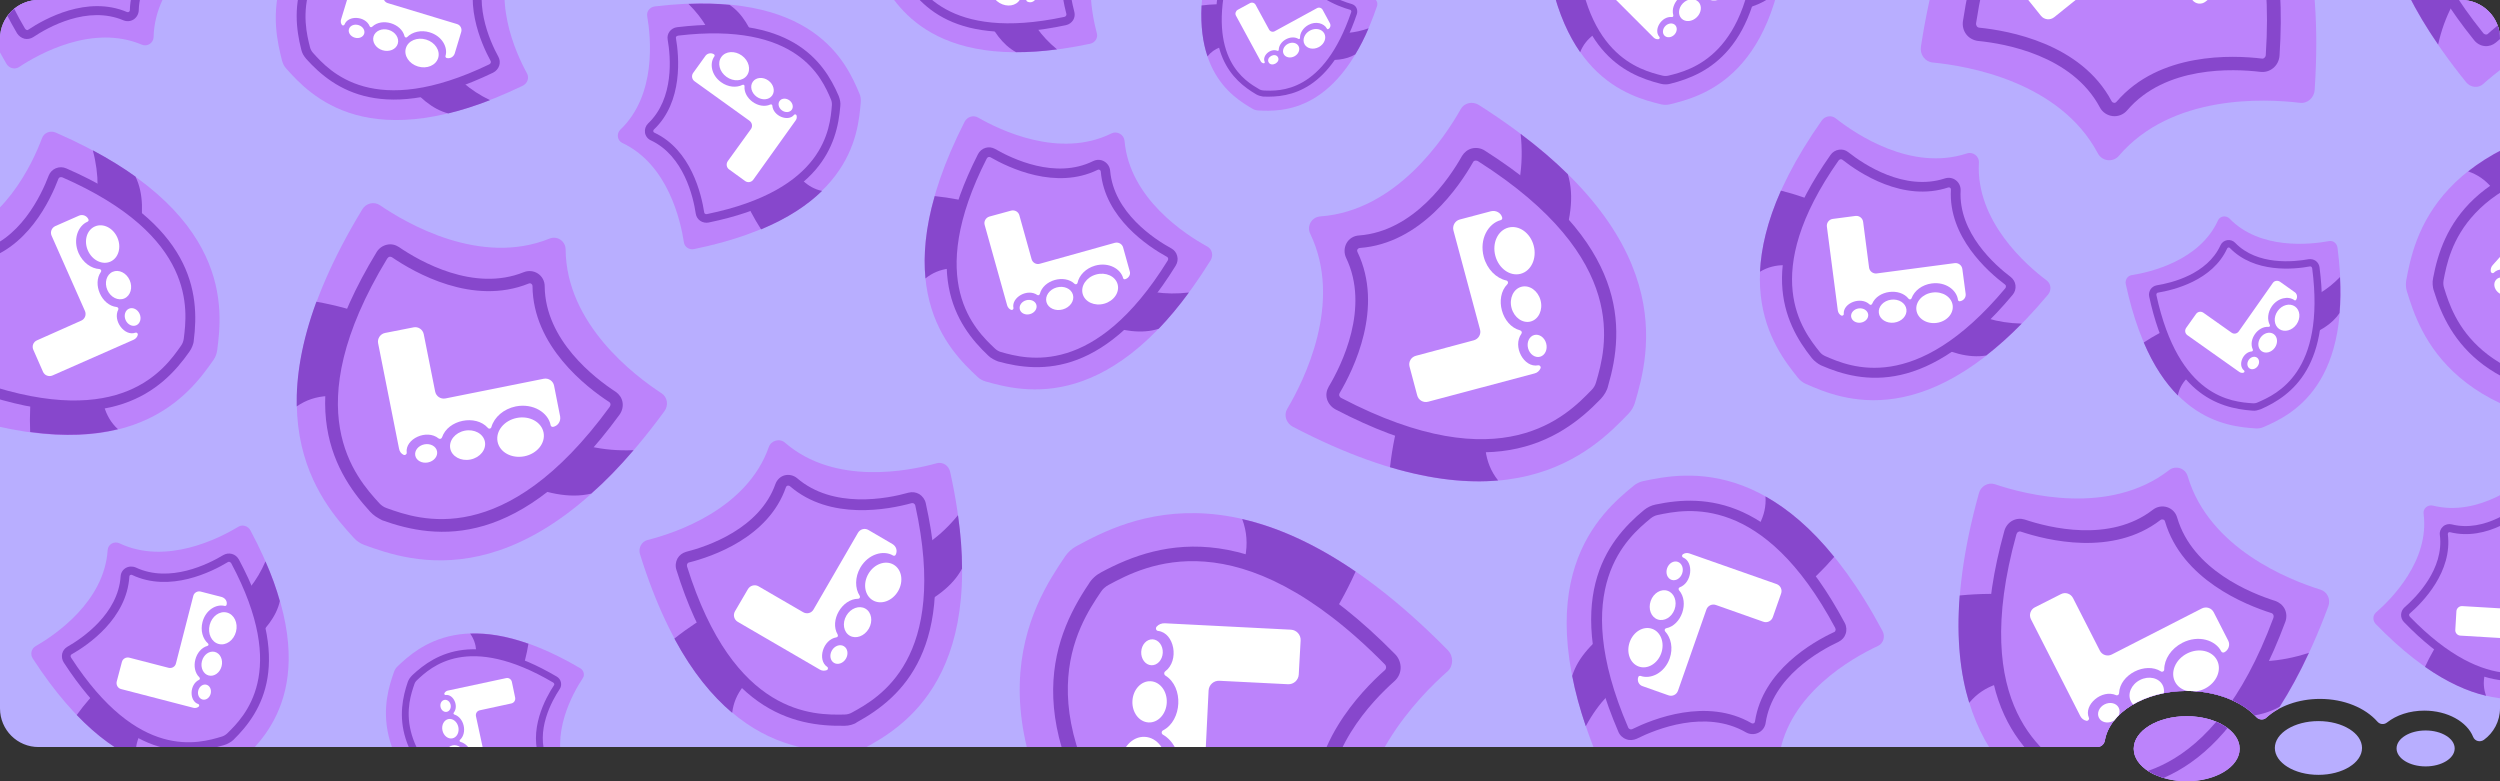 <?xml version="1.0" encoding="utf-8"?>
<!-- Generator: Adobe Illustrator 27.6.1, SVG Export Plug-In . SVG Version: 6.00 Build 0)  -->
<svg version="1.1" id="Layer_1" xmlns="http://www.w3.org/2000/svg" xmlns:xlink="http://www.w3.org/1999/xlink" x="0px" y="0px"
	 viewBox="0 0 1600 500" style="enable-background:new 0 0 1600 500;" xml:space="preserve">
<rect x="0" y="0" width="1600" height="500" fill="#333333" stroke="none"/>
<style type="text/css">
	.st0{fill-rule:evenodd;clip-rule:evenodd;fill:#B8AEFF;}
	.st1{clip-path:url(#SVGID_00000009580913912035800960000002723483226198563714_);}
	.st2{fill:#BC83FB;}
	.st3{fill:#8747CC;}
	.st4{fill-rule:evenodd;clip-rule:evenodd;fill:#FFFFFF;}
	.st5{clip-path:url(#SVGID_00000070806900178574563770000003200845354340321709_);}
</style>
<path class="st0" d="M1600,24.8v428.5c0,8.3-4.1,15.7-10.3,20.2c-2.4,1.7-5.8,0.9-6.9-1.9c-3.9-9.7-16.4-16.8-31.2-16.8
	c-9.5,0-18,2.9-23.9,7.6c-1.9,1.5-4.6,1.3-6.2-0.6c-7.7-8.7-21.2-14.5-36.7-14.5c-13.9,0-26.4,4.7-34.3,12c-1.8,1.7-4.7,1.5-6.4-0.3
	c-9.3-10.1-25.8-16.8-44.6-16.8c-27.1,0-49.3,13.9-52.4,31.7c-0.4,2.4-2.5,4.2-4.9,4.2H24.8C11.1,478.2,0,467.1,0,453.4V24.8
	C0,11.1,11.1,0,24.8,0h1550.3C1588.9,0,1600,11.1,1600,24.8z"/>
<ellipse class="st0" cx="1483.8" cy="478.7" rx="27.9" ry="17.2"/>
<ellipse class="st0" cx="1552.4" cy="479" rx="18.6" ry="11.5"/>
<ellipse class="st0" cx="1399.5" cy="479.2" rx="33.9" ry="20.8"/>
<g>
	<defs>
		<path id="SVGID_1_" d="M1600,24.8v428.5c0,8.3-4.1,15.7-10.3,20.2c-2.4,1.7-5.8,0.9-6.9-1.9c-3.9-9.7-16.4-16.8-31.2-16.8
			c-9.5,0-18,2.9-23.9,7.6c-1.9,1.5-4.6,1.3-6.2-0.6c-7.7-8.7-21.2-14.5-36.7-14.5c-13.9,0-26.4,4.7-34.3,12
			c-1.8,1.7-4.7,1.5-6.4-0.3c-9.3-10.1-25.8-16.8-44.6-16.8c-27.1,0-49.3,13.9-52.4,31.7c-0.4,2.4-2.5,4.2-4.9,4.2H24.8
			C11.1,478.2,0,467.1,0,453.4V24.8C0,11.1,11.1,0,24.8,0h1550.3C1588.9,0,1600,11.1,1600,24.8z"/>
	</defs>
	<clipPath id="SVGID_00000142893054151483768700000012868572483877460113_">
		<use xlink:href="#SVGID_1_"  style="overflow:visible;"/>
	</clipPath>
	<g style="clip-path:url(#SVGID_00000142893054151483768700000012868572483877460113_);">
		<g>
			<path class="st2" d="M351.7,152.7c-44.2,17.9-91.5-9.7-108.6-21.4c-3.7-2.5-8.9-1.3-11.3,2.8c-78.6,129.5-26.3,187.2-5.3,210.2
				c1.8,2,4.1,3.5,6.7,4.5c29.3,10.6,102.7,36.7,192-85.6c2.8-3.8,2-9-1.8-11.5c-17.3-11.3-61-44.3-61.4-92
				C362,154.3,356.6,150.7,351.7,152.7z"/>
			<path class="st3" d="M405.5,288.1c-9.2,10.8-18.2,20-27.1,27.8c-57,13.7-140.4-89.2-188.5-55.8c-0.4-18.8,3-40.9,12.6-67
				C305.5,211.5,324.9,291.6,405.5,288.1z"/>
			<path class="st2" d="M336.7,177.8c-34.1,13.8-70.5-7.5-83.6-16.5c-2.9-2-6.8-1-8.7,2.1c-62.1,102.3-18.1,146.4-2.9,163.2
				c0.6,0.7,1.4,1.2,2.3,1.5c21.3,7.7,79,31.3,149.6-65.3c2.1-2.9,1.5-7-1.4-8.9c-13.4-8.7-47-34.2-47.3-70.9
				C344.6,179,340.5,176.3,336.7,177.8z"/>
			<path class="st3" d="M240.5,330.6c-1.3-0.9-2.5-1.9-3.6-3.1c-25-27.3-51.7-74.2,4.1-166.1c1.5-2.5,3.9-4.2,6.7-4.8
				c2.7-0.6,5.3,0,7.6,1.5c13.3,9.1,47.9,29,79.9,16.1c3-1.2,6.4-0.9,9.1,0.9s4.3,4.8,4.3,8.1c0.3,34.5,32,58.8,45.5,67.6
				c2.2,1.5,3.8,3.8,4.3,6.5c0.5,2.8-0.2,5.7-1.9,8.1c-63.4,86.8-117,80.1-151.8,67.6C243.2,332.2,241.8,331.5,240.5,330.6z
				 M250.8,164.6c-0.5-0.3-1.1-0.3-1.4-0.3c-0.6,0.1-1.2,0.6-1.6,1.2c-59.1,97.4-19.8,140.4-5,156.6c1.3,1.4,2.9,2.5,4.7,3.1
				c20.6,7.4,75.5,27.2,142.7-64.8c0.4-0.6,0.6-1.3,0.5-1.9c-0.1-0.4-0.3-0.9-0.8-1.2l0,0c-14.6-9.5-48.8-35.8-49.1-74.2
				c0-0.9-0.5-1.3-0.8-1.5c-0.3-0.2-0.9-0.5-1.7-0.1C302.6,195.9,265.3,174.5,250.8,164.6L250.8,164.6z"/>
			<g>
				<path class="st4" d="M354,273.2c-0.7,0.1-1.5-0.3-1.6-1.1c-1.5-7.9-11-14.2-22.3-12c-7.8,1.6-13.8,6.9-15.6,13.2
					c-0.3,1.1-1.6,1.4-2.3,0.5c-7.8-8.7-25.5-5.2-29.3,6.1c-0.3,0.9-1.4,1.3-2.2,0.7c-7.6-6.2-21.6,0.3-20.4,9.1
					c0.1,1.1-1.1,1.8-2,1.4c-1.5-0.7-2.6-2.1-2.9-3.9L242,219.7c-0.6-3,1.4-6,4.4-6.6l18.3-3.6c3-0.6,5.9,1.4,6.5,4.4l7.3,36.7
					c0.6,3,3.5,5,6.6,4.4l62.9-12.6c3-0.6,6,1.4,6.6,4.4l3.9,19.8C359,269.7,357,272.6,354,273.2z"/>
				
					<ellipse transform="matrix(0.981 -0.196 0.196 0.981 -48.331 70.64)" class="st4" cx="333" cy="279.7" rx="15" ry="12.5"/>
				
					<ellipse transform="matrix(0.981 -0.196 0.196 0.981 -49.986 64.104)" class="st4" cx="299.1" cy="284.8" rx="11.3" ry="9.4"/>
				
					<ellipse transform="matrix(0.981 -0.196 0.196 0.981 -51.539 59.02)" class="st4" cx="272.6" cy="290.1" rx="7.1" ry="5.9"/>
			</g>
		</g>
		<g>
			<path class="st2" d="M492,286.2c-14,39.7-59.9,55-77.6,59.4c-3.8,1-6,5.1-4.8,9.1C449.4,482.5,518.2,481.5,545.7,481
				c2.4,0,4.8-0.7,6.9-1.8c24.2-13.2,84.3-46.6,55.5-177.2c-0.9-4.1-4.8-6.6-8.7-5.5c-17.6,4.9-65,14.5-96.9-13.1
				C499.1,280.3,493.5,281.8,492,286.2z"/>
			<path class="st3" d="M613.1,329.7c1.8,12.4,2.6,23.8,2.6,34.2c-24.2,45.8-141.2,40.9-147.1,92.3c-12.7-10.7-25.4-25.9-37-47.5
				C503.9,351.2,568.3,385.1,613.1,329.7z"/>
			<path class="st2" d="M499.8,310.8c-10.8,30.6-46.1,42.3-59.8,45.8c-3,0.7-4.6,3.9-3.7,7c31.5,100.9,86.4,97.6,106.4,97.3
				c0.8,0,1.6-0.2,2.3-0.6c17.5-9.7,66.9-34,44.1-137.3c-0.7-3.1-3.7-5.1-6.7-4.3c-13.6,3.8-50.1,11.2-74.6-10.1
				C505.2,306.3,501,307.4,499.8,310.8z"/>
			<path class="st3" d="M544.8,463.9c-1.4,0.4-2.8,0.6-4.2,0.6c-32.7,0.6-79.4-9.1-107.7-99.8c-0.8-2.4-0.5-5.1,0.7-7.3
				c1.2-2.1,3.1-3.5,5.4-4.2c13.8-3.5,47.2-14.8,57.3-43.5c1-2.7,3.2-4.8,5.9-5.5c2.8-0.7,5.7,0,7.9,1.8
				c23.1,19.9,57.6,13.2,71.4,9.3c2.3-0.6,4.7-0.3,6.8,0.9c2.1,1.3,3.7,3.5,4.2,5.9c20.5,92.7-15.3,124.3-44,140.1
				C547.5,463,546.2,463.5,544.8,463.9z M440.9,360c-0.5,0.1-0.8,0.5-1,0.8c-0.3,0.5-0.3,1.1-0.2,1.7c30,96.1,81.4,95.2,100.8,94.8
				c1.7,0,3.4-0.5,4.8-1.3c17-9.3,62.1-34.1,40.5-132.4c-0.1-0.6-0.5-1.1-1-1.4c-0.3-0.2-0.7-0.3-1.3-0.2l0,0
				c-14.8,4.1-52.2,11.4-77.9-10.8c-0.6-0.5-1.2-0.4-1.5-0.4c-0.3,0.1-0.8,0.3-1.1,1C491.9,344,455.9,356.2,440.9,360L440.9,360z"/>
			<g>
				<path class="st4" d="M573.2,355.1c-0.3,0.6-1.1,0.8-1.7,0.4c-6.1-3.6-15.8-1-20.9,7.8c-3.5,6.1-3.5,13.2-0.4,18
					c0.5,0.8,0,1.9-1,1.9c-10.3,0.1-18.4,13.9-13.1,22.9c0.4,0.7,0.1,1.7-0.8,1.8c-8.6,1.4-12.4,14.5-5.9,18.9
					c0.8,0.5,0.6,1.8-0.3,2.1c-1.4,0.5-2.9,0.5-4.3-0.3l-52.6-30.6c-2.4-1.4-3.2-4.4-1.8-6.8l8.3-14.2c1.4-2.3,4.4-3.1,6.7-1.8
					l28.6,16.6c2.4,1.4,5.4,0.6,6.7-1.8l28.4-49c1.4-2.4,4.4-3.2,6.7-1.8l15.4,9C573.7,349.7,574.5,352.7,573.2,355.1z"/>
				
					<ellipse transform="matrix(0.502 -0.865 0.865 0.502 -40.928 674.544)" class="st4" cx="565.2" cy="372.8" rx="13.2" ry="11"/>
				
					<ellipse transform="matrix(0.502 -0.865 0.865 0.502 -71.091 673.005)" class="st4" cx="548.8" cy="398.2" rx="10" ry="8.3"/>
				
					<ellipse transform="matrix(0.502 -0.865 0.865 0.502 -94.907 672.945)" class="st4" cx="536.8" cy="418.9" rx="6.2" ry="5.2"/>
			</g>
		</g>
		<g>
			<path class="st2" d="M362,494.5c-10.3-24.4,4.7-51,11-60.5c1.4-2.1,0.6-4.9-1.6-6.3c-72.6-42.7-104.3-13.2-116.9-1.3
				c-1.1,1-1.9,2.3-2.4,3.8c-5.7,16.4-19.6,57.4,49.1,106.1c2.1,1.5,5,1,6.4-1.1c6.1-9.7,24.2-34.3,50.7-34.9
				C361.2,500.2,363.1,497.2,362,494.5z"/>
			<path class="st3" d="M287.1,525.5c-6.1-5-11.3-10-15.7-14.8c-8.1-31.6,48.5-78.8,29.5-105.2c10.4-0.4,22.8,1.3,37.3,6.5
				C328.9,469.3,284.5,480.7,287.1,525.5z"/>
			<path class="st2" d="M347.9,486.4c-7.9-18.8,3.6-39.2,8.5-46.6c1.1-1.6,0.5-3.8-1.3-4.8c-57.4-33.7-81.6-8.9-90.8-0.3
				c-0.4,0.4-0.7,0.8-0.8,1.3c-4.1,11.9-16.8,44.2,37.5,82.6c1.6,1.2,3.9,0.8,4.9-0.8c4.7-7.5,18.6-26.4,39-26.9
				C347.3,490.8,348.8,488.5,347.9,486.4z"/>
			<path class="st3" d="M262.2,434.1c0.5-0.7,1.1-1.4,1.7-2c15-14.1,40.9-29.3,92.4,0.9c1.4,0.8,2.4,2.2,2.7,3.7
				c0.3,1.5,0.1,3-0.8,4.3c-5,7.5-15.7,26.8-8.3,44.5c0.7,1.7,0.5,3.6-0.4,5.1s-2.6,2.4-4.4,2.5c-19.2,0.5-32.4,18.2-37.2,25.8
				c-0.8,1.2-2.1,2.1-3.6,2.4c-1.5,0.3-3.2,0-4.5-1c-48.8-34.6-45.5-64.4-38.8-83.9C261.3,435.6,261.7,434.8,262.2,434.1z
				 M354.6,438.5c0.2-0.3,0.2-0.6,0.1-0.8c-0.1-0.4-0.3-0.7-0.7-0.9c-54.6-32.1-78.2-9.9-87.1-1.5c-0.8,0.7-1.4,1.6-1.7,2.6
				c-4,11.5-14.5,42.2,37.1,78.8c0.3,0.2,0.7,0.3,1.1,0.2c0.2,0,0.5-0.2,0.7-0.4l0,0c5.2-8.2,19.5-27.4,40.9-27.9
				c0.5,0,0.7-0.3,0.8-0.4s0.3-0.5,0.1-0.9C337.6,467.6,349.2,446.6,354.6,438.5L354.6,438.5z"/>
			<g>
				<path class="st4" d="M295,496.8c-0.1-0.4,0.2-0.8,0.6-0.9c4.4-0.9,7.8-6.2,6.5-12.5c-0.9-4.4-3.9-7.6-7.4-8.6
					c-0.6-0.2-0.8-0.9-0.3-1.3c4.8-4.4,2.7-14.2-3.6-16.2c-0.5-0.2-0.8-0.8-0.4-1.2c3.4-4.3-0.3-12-5.2-11.3c-0.6,0.1-1-0.6-0.8-1.1
					c0.4-0.8,1.2-1.5,2.1-1.7l37.4-8c1.7-0.4,3.3,0.7,3.7,2.4l2.1,10.1c0.3,1.7-0.7,3.3-2.4,3.7l-20.3,4.4c-1.7,0.4-2.7,2-2.4,3.7
					l7.5,34.8c0.4,1.7-0.7,3.3-2.4,3.7l-11,2.3C297,499.5,295.4,498.4,295,496.8z"/>
				
					<ellipse transform="matrix(0.978 -0.21 0.21 0.978 -95.305 71.903)" class="st4" cx="291.2" cy="485.1" rx="6.9" ry="8.3"/>
				
					<ellipse transform="matrix(0.978 -0.21 0.21 0.978 -91.432 70.833)" class="st4" cx="288.1" cy="466.3" rx="5.2" ry="6.3"/>
				
					<ellipse transform="matrix(0.978 -0.21 0.21 0.978 -88.422 69.843)" class="st4" cx="285" cy="451.7" rx="3.3" ry="3.9"/>
			</g>
		</g>
		<g>
			<path class="st2" d="M68.9,352.1c-2.2,33.1-33.8,54.4-46.2,61.5c-2.7,1.6-3.5,5.2-1.7,7.9c57.3,88.4,109.2,73.1,130,66.9
				c1.8-0.5,3.5-1.5,4.8-2.8c15.5-15.1,54.1-53.2,4.5-146.1c-1.5-2.9-5.1-4-7.7-2.4c-12.3,7.4-46.2,24.8-76.2,10.6
				C73,346.1,69.1,348.4,68.9,352.1z"/>
			<path class="st3" d="M169.9,359.3c4,9,7,17.5,9.2,25.4c-8.7,39.8-98.3,60.9-91.9,101.1c-11.9-5.4-24.7-14.2-38.1-28.2
				C91.7,398.8,147.7,410.9,169.9,359.3z"/>
			<path class="st2" d="M80.1,369.1c-1.7,25.5-26,41.9-35.6,47.4c-2.1,1.2-2.7,4-1.3,6.1c45.2,69.8,86.2,55.7,101.3,51.2
				c0.6-0.2,1.2-0.5,1.6-1c11.3-11,43.5-40,4.4-113.4c-1.2-2.2-3.9-3.1-6-1.8c-9.5,5.7-35.6,19.1-58.7,8.2
				C83.2,364.5,80.2,366.2,80.1,369.1z"/>
			<path class="st3" d="M146.6,475.5c-1,0.6-2,1-3,1.3c-24.7,7.4-62.1,9.9-102.8-52.8c-1.1-1.7-1.4-3.7-1-5.7
				c0.5-1.9,1.6-3.3,3.2-4.3c9.8-5.6,32.6-21.2,34.2-45.1c0.1-2.3,1.4-4.3,3.3-5.4c1.9-1.1,4.3-1.2,6.4-0.3
				c21.7,10.2,46.5-2.2,56.1-8c1.6-0.9,3.5-1.2,5.4-0.7c1.9,0.5,3.5,1.8,4.5,3.6c35.2,65.9,14.8,97.5-3.6,115.5
				C148.5,474.3,147.6,475,146.6,475.5z M45.8,418.8c-0.4,0.2-0.5,0.6-0.6,0.8c-0.1,0.4,0,0.9,0.3,1.3
				c43.1,66.5,81.9,54.9,96.5,50.5c1.3-0.4,2.4-1.1,3.4-2c10.9-10.7,39.9-39,2.6-108.9c-0.2-0.4-0.6-0.7-1.1-0.9
				c-0.3-0.1-0.6-0.1-1,0.1l0,0c-10.4,6.3-37.2,19.7-61.3,8.3c-0.5-0.3-1-0.1-1.2,0c-0.2,0.1-0.6,0.4-0.6,1
				C81.1,395.9,56.4,412.8,45.8,418.8L45.8,418.8z"/>
			<g>
				<path class="st4" d="M145,387.1c-0.1,0.5-0.7,0.8-1.2,0.7c-5.4-1.4-12.2,2.6-14.2,10.3c-1.4,5.4,0.1,10.7,3.5,13.7
					c0.6,0.5,0.4,1.4-0.4,1.6c-7.8,2.2-11,14.4-5.1,20.1c0.5,0.5,0.4,1.3-0.2,1.6c-6.2,2.9-6.4,13.6-0.5,15.5
					c0.7,0.2,0.8,1.2,0.2,1.7c-0.9,0.7-2.1,1-3.3,0.7l-46.3-12c-2.1-0.5-3.3-2.7-2.8-4.8l3.3-12.5c0.5-2.1,2.7-3.3,4.7-2.8l25.2,6.5
					c2.1,0.5,4.2-0.7,4.7-2.8l11.1-43.2c0.5-2.1,2.7-3.3,4.7-2.8l13.6,3.5C144.3,382.9,145.6,385,145,387.1z"/>
				
					<ellipse transform="matrix(0.25 -0.968 0.968 0.25 -282.384 439.679)" class="st4" cx="142.7" cy="402.2" rx="10.4" ry="8.7"/>
				
					<ellipse transform="matrix(0.25 -0.968 0.968 0.25 -309.696 449.898)" class="st4" cx="135.7" cy="424.9" rx="7.8" ry="6.5"/>
				
					<ellipse transform="matrix(0.25 -0.968 0.968 0.25 -330.817 458.991)" class="st4" cx="131" cy="443.1" rx="4.9" ry="4.1"/>
			</g>
		</g>
		<g>
			<path class="st2" d="M-40,163.8c22.3,32.4,8.5,75.4,2.2,91.3c-1.4,3.4,0.6,7.4,4.2,8.6c118.3,40.2,155.4-12.2,170.2-33.3
				c1.3-1.8,2.1-4,2.4-6.2c3.3-25.5,11.2-89.3-103.2-139.3c-3.6-1.6-7.6,0-8.9,3.5c-6,16-24.8,57-63.1,65.9
				C-40.5,155.2-42.5,160.2-40,163.8z"/>
			<path class="st3" d="M59.4,96.2c10.3,5.5,19.4,11.1,27.3,16.8c21.2,43.5-46.7,129-11.2,161.7c-15,3.7-33.5,4.9-56.2,1.8
				C15.6,190.5,76.6,160.6,59.4,96.2z"/>
			<path class="st2" d="M-17.1,171.4c17.2,25,6.6,58.1,1.7,70.3c-1.1,2.6,0.4,5.7,3.3,6.6c93.5,31.7,121.2-11.6,131.9-26.9
				c0.4-0.6,0.7-1.3,0.8-2.1c2.4-18.6,11.1-69.2-79.3-108.8c-2.7-1.2-5.9,0-6.9,2.7c-4.6,12.3-19.1,43.9-48.6,50.8
				C-17.6,164.8-19,168.6-17.1,171.4z"/>
			<path class="st3" d="M123.1,221.6c-0.5,1.2-1.1,2.4-1.9,3.5c-17.5,25-50.5,54.9-134.5,26.4c-2.3-0.8-4.1-2.4-5.1-4.5
				c-0.9-2.1-1-4.3-0.2-6.4c5-12.4,14.8-43.7-1.3-67.2c-1.5-2.2-1.9-5-0.9-7.5c1-2.5,3.1-4.3,5.7-4.9c27.7-6.4,41.6-36.3,46.3-48.7
				c0.8-2,2.4-3.7,4.5-4.6c2.2-0.9,4.6-0.9,6.8,0.1c81.2,35.5,85.4,79.9,81.5,110.2C124,219,123.6,220.3,123.1,221.6z M-12.4,242.9
				c-0.2,0.5-0.1,0.9,0.1,1.2c0.2,0.5,0.7,0.9,1.2,1.1c89,30.2,116.6-9.1,127-24c0.9-1.3,1.5-2.8,1.7-4.4
				c2.3-18,8.5-65.6-77.7-103.3c-0.5-0.2-1.1-0.2-1.6,0c-0.3,0.1-0.7,0.4-0.9,0.9l0,0c-5.1,13.5-20.1,45.7-51,52.8
				c-0.7,0.2-1,0.6-1.1,0.9c-0.1,0.3-0.2,0.8,0.2,1.4C3.6,195.6-7,229.5-12.4,242.9L-12.4,242.9z"/>
			<g>
				<path class="st4" d="M56.6,140.4c0.3,0.6,0,1.2-0.6,1.5c-6.1,2.6-9.5,11.4-5.7,20.1c2.7,6,8,9.9,13.4,10.2
					c0.9,0.1,1.4,1.1,0.9,1.8c-5.6,7.8,0.4,21.5,10.1,22.5c0.8,0.1,1.3,0.9,1,1.6c-3.7,7.2,4.1,17.4,11,14.8
					c0.8-0.3,1.7,0.5,1.5,1.4c-0.3,1.3-1.3,2.5-2.6,3.1l-52,22.9c-2.3,1-5.1,0-6.1-2.4l-6.2-14.1c-1-2.3,0-5,2.4-6L52,205.2
					c2.3-1,3.4-3.7,2.4-6.1L33,150.8c-1-2.3,0-5,2.4-6.1l15.2-6.7C52.9,137,55.6,138.1,56.6,140.4z"/>
				
					<ellipse transform="matrix(0.915 -0.404 0.404 0.915 -57.445 39.768)" class="st4" cx="65.6" cy="156.2" rx="10.3" ry="12.3"/>
				
					<ellipse transform="matrix(0.915 -0.404 0.404 0.915 -67.223 46.111)" class="st4" cx="75.8" cy="182.5" rx="7.8" ry="9.3"/>
				
					<ellipse transform="matrix(0.915 -0.404 0.404 0.915 -74.682 51.48)" class="st4" cx="84.8" cy="202.9" rx="4.9" ry="5.8"/>
			</g>
		</g>
		<g>
			<path class="st2" d="M325.5-40.4c-34.2-3.7-54.9-37.4-61.8-50.6c-1.5-2.9-5.2-3.8-8.1-2.1C161.4-37.5,175,17,180.5,38.8
				c0.5,1.9,1.4,3.7,2.7,5.1c15,16.7,52.8,58.4,151.3,11c3.1-1.5,4.3-5.1,2.8-7.9c-7.2-13.1-23.7-49-7.7-79.5
				C331.4-35.8,329.2-40,325.5-40.4z"/>
			<path class="st3" d="M313.6,64.1c-9.6,3.7-18.4,6.5-26.7,8.5C245.9,61.9,227.9-32,186-27.1c6.1-12.1,15.8-25,30.9-38.3
				C276-18.7,261,38.8,313.6,64.1z"/>
			<path class="st2" d="M307.3-29.5c-26.4-2.8-42.3-28.8-47.6-39c-1.1-2.2-4-2.9-6.3-1.6C179.1-26.2,192,16.8,196,32.7
				c0.2,0.7,0.5,1.2,0.9,1.7c11,12.1,39.6,46.9,117.4,9.4c2.4-1.1,3.3-3.9,2.1-6.1C311,27.7,298.3,0,310.6-23.4
				C312-26.1,310.3-29.2,307.3-29.5z"/>
			<path class="st3" d="M194,34.9c-0.5-1-1-2.1-1.2-3.2c-6.6-25.9-7.6-64.9,59.2-104.3c1.8-1.1,3.9-1.3,5.9-0.8
				c1.9,0.5,3.4,1.8,4.4,3.5c5.4,10.4,20.6,34.8,45.3,37.4c2.3,0.3,4.4,1.6,5.5,3.7s1.1,4.5,0,6.6C301.6,0,313.4,26.2,319,36.4
				c0.9,1.7,1.1,3.7,0.5,5.6c-0.6,1.9-2.1,3.6-3.9,4.5C245.7,80.1,213.9,57.6,196,37.7C195.3,36.9,194.6,35.9,194,34.9z M257.2-67.2
				c-0.2-0.4-0.6-0.6-0.8-0.7c-0.5-0.1-1-0.1-1.4,0.2c-70.8,41.8-60.5,82.6-56.6,97.9c0.3,1.3,1,2.6,1.9,3.6
				c10.6,11.8,38.7,43.1,112.8,7.4c0.5-0.2,0.8-0.6,1-1.1c0.1-0.3,0.1-0.7-0.1-1.1l0,0c-6-11-18.8-39.4-6-63.9c0.3-0.6,0.1-1,0-1.2
				s-0.4-0.6-1-0.7C279.5-29.6,263-56,257.2-67.2L257.2-67.2z"/>
			<g>
				<path class="st4" d="M285.8,37.1c-0.5-0.2-0.8-0.7-0.7-1.2c1.7-5.5-2.1-12.8-10.1-15.2c-5.5-1.7-11.1-0.3-14.4,3
					c-0.5,0.6-1.5,0.3-1.7-0.5c-2-8.2-14.5-12-20.7-6.1c-0.5,0.5-1.3,0.4-1.6-0.3c-2.7-6.6-13.8-7.2-16.1-1.1
					c-0.3,0.7-1.3,0.8-1.7,0.2c-0.7-1-0.9-2.2-0.5-3.5l14.5-47.5c0.6-2.1,2.9-3.3,5-2.7l12.8,3.9c2.1,0.7,3.3,2.9,2.7,5L245.5-3
					c-0.6,2.1,0.6,4.4,2.7,5l44.3,13.4c2.1,0.6,3.3,2.9,2.7,5l-4.2,13.9C290.2,36.5,288,37.7,285.8,37.1z"/>
				
					<ellipse transform="matrix(0.29 -0.957 0.957 0.29 159.178 282.757)" class="st4" cx="270.3" cy="34" rx="9" ry="10.8"/>
				
					<ellipse transform="matrix(0.29 -0.957 0.957 0.29 150.602 254.585)" class="st4" cx="247" cy="25.7" rx="6.8" ry="8.1"/>
				
					<ellipse transform="matrix(0.29 -0.957 0.957 0.29 142.77 232.723)" class="st4" cx="228.3" cy="20.1" rx="4.2" ry="5.1"/>
			</g>
		</g>
		<g>
			<path class="st2" d="M98.3,23.7C99.1-10.7,131-34.1,143.6-42c2.7-1.7,3.4-5.5,1.4-8.3C81.9-139.5,28.6-121.5,7.4-114.1
				c-1.9,0.6-3.5,1.7-4.9,3.2C-13-94.6-51.3-53.5,4.1,40.8c1.7,2.9,5.4,3.9,8.1,2.1c12.4-8.2,46.9-27.7,78.6-14.3
				C94.3,30.1,98.2,27.5,98.3,23.7z"/>
			<path class="st3" d="M-6.8,20.5c-4.5-9.2-8-17.8-10.7-25.9c7.3-41.7,99.4-67.4,91-108.8c12.6,5.1,26.2,13.7,40.7,27.6
				C72.6-23.8,14-33.9-6.8,20.5z"/>
			<path class="st2" d="M86,6.6c0.6-26.5,25.2-44.5,34.9-50.7c2.1-1.3,2.6-4.2,1.1-6.4c-49.9-70.5-91.8-54-107.3-48.7
				c-0.6,0.2-1.2,0.6-1.7,1.1C1.9-86.2-30.3-54.8,13.4,19.7c1.3,2.3,4.2,3,6.3,1.6C29.3,15,55.8,0,80.2,10.3
				C82.9,11.5,85.9,9.5,86,6.6z"/>
			<path class="st3" d="M12.4-101c1-0.6,2-1.1,3.1-1.5c25.3-8.7,64-12.9,108.8,50.4c1.2,1.7,1.7,3.8,1.3,5.8
				c-0.4,1.9-1.5,3.5-3.2,4.6c-9.9,6.2-32.9,23.4-33.6,48.3c-0.1,2.4-1.3,4.5-3.2,5.8c-2,1.3-4.4,1.5-6.6,0.6
				c-23-9.7-48.1,4.3-57.8,10.8c-1.6,1-3.6,1.4-5.5,1c-2-0.5-3.7-1.8-4.8-3.5C-28.4-45.7-8.6-79.3,9.7-98.8
				C10.5-99.6,11.4-100.4,12.4-101z M119.4-46.5c0.4-0.2,0.5-0.6,0.6-0.9c0.1-0.5,0-1-0.3-1.4c-47.5-67.1-87.3-53.4-102.3-48.2
				c-1.3,0.4-2.5,1.2-3.4,2.2c-10.9,11.5-39.7,42.2,2,113.1c0.3,0.4,0.7,0.8,1.1,0.9c0.3,0.1,0.7,0.1,1-0.2l0,0
				C28.6,12,55.8-3.1,81.3,7.7c0.6,0.2,1,0,1.2-0.1c0.2-0.1,0.6-0.5,0.6-1.1C83.8-21.2,108.7-39.8,119.4-46.5L119.4-46.5z"/>
			<g>
				<path class="st4" d="M17.8-9.3c0.1-0.5,0.6-0.9,1.2-0.8c5.6,1.3,12.6-3.2,14.3-11.3c1.2-5.7-0.6-11.1-4.2-14.1
					c-0.6-0.5-0.4-1.5,0.3-1.7c8-2.6,10.8-15.4,4.4-21.1c-0.5-0.5-0.5-1.3,0.1-1.6c6.3-3.2,6-14.4-0.2-16.1
					c-0.8-0.2-0.9-1.2-0.3-1.7c0.9-0.8,2.2-1.1,3.4-0.8l48.6,10.5c2.2,0.5,3.6,2.6,3.1,4.8l-2.9,13.1c-0.5,2.2-2.6,3.5-4.8,3.1
					l-26.4-5.7c-2.2-0.5-4.3,0.9-4.8,3.1L40-4.6c-0.5,2.2-2.6,3.6-4.8,3.1L20.9-4.5C18.7-5,17.4-7.2,17.8-9.3z"/>
				
					<ellipse transform="matrix(0.21 -0.978 0.978 0.21 39.994 -0.697)" class="st4" cx="19.6" cy="-25.1" rx="10.8" ry="9"/>
				
					<ellipse transform="matrix(0.21 -0.978 0.978 0.21 68.365 -13.372)" class="st4" cx="25.9" cy="-49" rx="8.1" ry="6.8"/>
				
					<ellipse transform="matrix(0.21 -0.978 0.978 0.21 90.226 -24.44)" class="st4" cx="30" cy="-68.1" rx="5.1" ry="4.2"/>
			</g>
		</g>
		<g>
			<path class="st2" d="M398.3,91.5c29.2,13.7,37.3,49.8,39.4,63.6c0.4,3,3.5,5,6.6,4.3c100.4-20.7,104.9-73.2,106.6-94.2
				c0.1-1.8-0.1-3.7-0.9-5.4c-8.2-19.4-29.1-67.8-130.9-55.7c-3.2,0.4-5.4,3.2-4.9,6.2c2.4,13.8,6.1,50.6-17.3,72.8
				C394.4,85.7,395.1,90,398.3,91.5z"/>
			<path class="st3" d="M440.6,2.5c9.6-0.4,18.3-0.2,26.3,0.6c33,21.9,20.5,110.7,59.2,119.1c-9.1,8.9-21.7,17.4-39,24.6
				C448.7,87.3,479.5,40.8,440.6,2.5z"/>
			<path class="st2" d="M417.7,87.4c22.5,10.5,28.8,38.4,30.4,49c0.3,2.3,2.7,3.8,5.1,3.3c79.3-16.3,80.9-58.5,82.2-73.7
				c0.1-0.6,0-1.2-0.3-1.8c-6-14.1-20.9-53.6-101.3-44c-2.4,0.3-4.2,2.5-3.8,4.8c1.8,10.6,4.7,39-13.3,56.1
				C414.6,82.9,415.1,86.2,417.7,87.4z"/>
			<path class="st3" d="M537.7,64.7c0.2,1.1,0.2,2.2,0.1,3.2c-2,25-13,59.8-84.2,74.5c-1.9,0.4-3.9,0-5.5-1.1
				c-1.5-1.1-2.5-2.6-2.8-4.5c-1.6-10.8-7.7-37.1-28.8-47c-2-0.9-3.4-2.8-3.7-4.9c-0.3-2.2,0.4-4.3,2-5.9
				c16.9-16.1,14.4-42.9,12.5-53.7c-0.3-1.8,0.1-3.6,1.2-5.1c1.1-1.5,2.9-2.6,4.9-2.8c72.2-8.6,93.6,21.1,103.4,44.1
				C537.2,62.6,537.5,63.6,537.7,64.7z M450.7,136c0.1,0.4,0.3,0.7,0.5,0.8c0.4,0.3,0.8,0.3,1.3,0.2c75.5-15.5,78.7-54.8,79.9-69.6
				c0.1-1.3-0.1-2.6-0.6-3.8C526,50,510.6,13.7,434,22.8c-0.5,0.1-0.9,0.3-1.2,0.6c-0.2,0.2-0.3,0.5-0.2,1l0,0
				c2,11.6,4.7,40.7-14.1,58.5c-0.4,0.4-0.4,0.8-0.4,1.1c0,0.2,0.2,0.7,0.7,0.9C442.3,95.9,448.9,124.3,450.7,136L450.7,136z"/>
			<g>
				<path class="st4" d="M457,34.8c0.4,0.3,0.5,0.9,0.2,1.3c-3.2,4.4-2,12,4.3,16.5c4.4,3.2,9.8,3.7,13.7,1.7
					c0.7-0.3,1.4,0.2,1.3,0.9c-0.7,7.9,9.2,15,16.5,11.7c0.6-0.3,1.3,0.1,1.3,0.7c0.4,6.6,10.1,10.6,13.9,5.9
					c0.5-0.6,1.4-0.3,1.6,0.4c0.3,1.1,0.1,2.3-0.6,3.2L482.1,115c-1.2,1.7-3.6,2.1-5.3,0.8l-10.2-7.4c-1.7-1.2-2-3.6-0.8-5.3
					l14.8-20.5c1.2-1.7,0.8-4-0.9-5.3L444.5,52c-1.7-1.2-2.1-3.6-0.9-5.3l8-11.1C452.9,34,455.3,33.6,457,34.8z"/>
				
					<ellipse transform="matrix(0.585 -0.811 0.811 0.585 160.72 398.624)" class="st4" cx="469.8" cy="42.3" rx="8.4" ry="10.1"/>
				<ellipse transform="matrix(0.585 -0.811 0.811 0.585 156.534 419.316)" class="st4" cx="488" cy="56.7" rx="6.4" ry="7.6"/>
				<ellipse transform="matrix(0.585 -0.811 0.811 0.585 154.028 435.775)" class="st4" cx="502.8" cy="67.4" rx="4" ry="4.8"/>
			</g>
		</g>
		<g>
			<path class="st2" d="M711.3,85.4c-33.2,16.4-71.5-2.2-85.4-10.2c-3-1.7-6.9-0.5-8.6,2.8c-53.3,104.9-9.4,146.6,8.2,163.1
				c1.5,1.5,3.4,2.5,5.5,3.1c23.3,6.5,81.7,22.4,143.8-77.6c1.9-3.1,1-7.1-2.1-8.8c-14.1-7.7-49.8-30.8-53-67.7
				C719.3,86.1,714.9,83.6,711.3,85.4z"/>
			<path class="st3" d="M760.9,187.2c-6.5,8.9-13,16.6-19.3,23.2c-43.4,14-114-60.9-149.3-32.2c-1.4-14.5-0.1-31.9,5.9-52.7
				C678.9,133.7,698.6,194.6,760.9,187.2z"/>
			<path class="st2" d="M701.1,105.8c-25.6,12.7-55.1-1.7-65.8-7.9c-2.3-1.3-5.3-0.4-6.6,2.2c-42.1,82.9-5.5,114.5,7.3,126.6
				c0.5,0.5,1.1,0.8,1.8,1c17,4.7,63,19.6,112.1-59.4c1.5-2.4,0.8-5.5-1.6-6.8c-10.9-5.9-38.4-23.7-40.8-52.1
				C707.3,106.2,704,104.4,701.1,105.8z"/>
			<path class="st3" d="M635.5,229.8c-1.1-0.6-2.1-1.3-3-2.2c-20.9-19.7-44.4-54.5-6.6-128.9c1-2,2.8-3.5,4.9-4.1
				c2.1-0.6,4.1-0.3,6,0.7c10.9,6.3,38.8,19.7,62.8,7.8c2.3-1.1,4.9-1.1,7.1,0.2s3.6,3.5,3.8,6c2.3,26.7,28.2,43.7,39.2,49.7
				c1.8,1,3.2,2.7,3.7,4.8c0.6,2.1,0.2,4.4-1,6.3c-44,71-86,68.9-113.7,61.2C637.7,230.9,636.6,230.4,635.5,229.8z M633.8,100.6
				c-0.4-0.2-0.9-0.2-1.1-0.1c-0.5,0.1-0.9,0.5-1.2,1c-40.1,78.9-7.1,109.9,5.3,121.6c1.1,1,2.4,1.8,3.8,2.2
				c16.4,4.6,60.1,16.7,106.7-58.5c0.3-0.5,0.4-1,0.3-1.5c-0.1-0.3-0.3-0.7-0.7-0.9l0,0c-11.9-6.5-39.9-24.9-42.4-54.6
				c-0.1-0.7-0.5-1-0.7-1.1c-0.2-0.1-0.7-0.3-1.3,0C675.7,121.8,645.6,107.4,633.8,100.6L633.8,100.6z"/>
			<g>
				<path class="st4" d="M720.1,178.7c-0.6,0.2-1.2-0.2-1.3-0.7c-1.6-6-9.3-10.4-17.9-8c-6,1.7-10.3,6.2-11.3,11.1
					c-0.2,0.8-1.2,1.1-1.8,0.6c-6.5-6.3-20.1-2.5-22.3,6.4c-0.2,0.7-1,1.1-1.6,0.7c-6.3-4.4-16.7,1.5-15.3,8.3
					c0.2,0.8-0.7,1.5-1.5,1.2c-1.2-0.5-2.1-1.5-2.5-2.8l-14.4-51.5c-0.7-2.3,0.7-4.7,3-5.4l13.9-3.8c2.3-0.6,4.7,0.7,5.3,3l7.8,28
					c0.6,2.3,3,3.7,5.3,3l48-13.4c2.3-0.6,4.7,0.7,5.3,3l4.2,15.1C723.8,175.6,722.4,178,720.1,178.7z"/>
				
					<ellipse transform="matrix(0.963 -0.269 0.269 0.963 -23.788 196.391)" class="st4" cx="704.2" cy="184.9" rx="11.6" ry="9.7"/>
				
					<ellipse transform="matrix(0.963 -0.269 0.269 0.963 -26.342 189.626)" class="st4" cx="678.3" cy="190.9" rx="8.8" ry="7.3"/>
				
					<ellipse transform="matrix(0.963 -0.269 0.269 0.963 -28.613 184.395)" class="st4" cx="658.1" cy="196.5" rx="5.5" ry="4.6"/>
			</g>
		</g>
		<g>
			<path class="st2" d="M870.9,547.1c-7.7-55.5,37.3-101.4,55.5-117.4c3.9-3.5,4-9.7,0.1-13.7c-124.8-126.7-205.5-83.8-237.7-66.4
				c-2.8,1.5-5.2,3.7-7,6.3c-20.5,30.3-71.3,106.3,42.3,243.2c3.5,4.3,9.7,4.8,13.6,1.3c17.8-16.5,68-56.7,122.4-43.5
				C866.1,558.4,871.8,553.2,870.9,547.1z"/>
			<path class="st3" d="M701.3,569.5c-9.6-13.6-17.5-26.5-23.9-38.8c0.8-68.8,141.9-134.2,117.6-198.5c21.5,4.9,45.7,15.2,72.6,33.6
				C817.3,477.6,720.5,476.7,701.3,569.5z"/>
			<path class="st2" d="M846.6,522.8c-5.9-42.7,28.8-78.1,42.8-90.5c3-2.7,3.1-7.5,0.1-10.5c-98.6-100.1-161.5-62.7-185-50.2
				c-1,0.5-1.8,1.2-2.4,2.1c-14.9,22.1-58.4,80.9,31.4,189.1c2.7,3.3,7.5,3.7,10.5,1c13.7-12.7,52.4-43.7,94.3-33.5
				C843,531.5,847.3,527.6,846.6,522.8z"/>
			<path class="st3" d="M700.3,369.4c1.4-1.3,2.9-2.3,4.6-3.2c38.3-20.6,99.4-37.5,187.9,52.4c2.4,2.4,3.7,5.7,3.6,9
				c-0.1,3.2-1.5,6.1-3.9,8.3c-14.2,12.6-46.8,46.2-41.2,86.3c0.5,3.8-0.8,7.6-3.6,10.1c-2.8,2.5-6.7,3.5-10.4,2.6
				c-39.4-9.5-76.1,19.5-90,32.4c-2.4,2-5.4,3.2-8.6,3c-3.3-0.2-6.5-1.8-8.6-4.4c-80.6-97.1-57.6-156.2-33.3-192.2
				C697.7,372.1,699,370.6,700.3,369.4z M886.4,428.8c0.5-0.5,0.7-1.1,0.7-1.6c0-0.8-0.3-1.6-0.9-2.1
				c-93.9-95.3-154.1-62.9-176.8-50.7c-2,1.1-3.7,2.6-4.9,4.5c-14.4,21.4-52.7,78.1,32.7,181c0.5,0.6,1.3,1,2,1.1
				c0.4,0,1.1,0,1.6-0.5l0,0c15-13.9,54.8-45.2,98.6-34.6c1,0.2,1.6-0.2,1.9-0.5s0.8-0.9,0.7-1.9
				C835.9,478.8,870.9,442.5,886.4,428.8L886.4,428.8z"/>
			<g>
				<path class="st4" d="M733.1,515.1c0-0.9,0.8-1.6,1.7-1.5c9.4,0.5,19.3-8.4,20-21.9c0.5-9.4-3.9-17.7-10.5-21.5
					c-1.1-0.6-1.1-2.2,0.1-2.8c12.1-6.3,13.3-27.6,1.5-35c-1-0.6-1.1-2-0.2-2.7c9.3-6.9,5.9-24.7-4.5-25.9c-1.3-0.1-1.8-1.7-1-2.7
					c1.3-1.5,3.2-2.3,5.3-2.2l80.7,4.1c3.6,0.2,6.4,3.3,6.2,6.9l-1.2,21.8c-0.2,3.6-3.3,6.4-6.9,6.2l-43.9-2.2
					c-3.6-0.2-6.7,2.6-6.9,6.2l-3.7,75.2c-0.2,3.6-3.3,6.4-6.9,6.2l-23.7-1.2C735.7,521.8,732.9,518.7,733.1,515.1z"/>
				
					<ellipse transform="matrix(5.013990e-02 -0.999 0.999 5.013990e-02 206.3 1195.602)" class="st4" cx="731.7" cy="489.3" rx="17.6" ry="14.6"/>
				
					<ellipse transform="matrix(5.013990e-02 -0.999 0.999 5.013990e-02 250.006 1161.512)" class="st4" cx="735.6" cy="449.3" rx="13.2" ry="11"/>
				
					<ellipse transform="matrix(5.013990e-02 -0.999 0.999 5.013990e-02 283.128 1132.991)" class="st4" cx="737.2" cy="417.6" rx="8.3" ry="6.9"/>
			</g>
		</g>
		<g>
			<path class="st2" d="M838.5,149.5c21.2,44-3.9,94-14.7,112.2c-2.3,3.9-0.7,9.1,3.6,11.4c137.3,71.8,192.8,14.6,214.9-8.4
				c1.9-2,3.3-4.4,4.1-7.1c8.9-30.6,30.8-107.2-99.9-190.4c-4.1-2.6-9.4-1.4-11.6,2.6c-10.4,18.4-41.3,65.2-89.9,68.7
				C839.5,138.9,836.2,144.6,838.5,149.5z"/>
			<path class="st3" d="M973.2,85.7c11.6,8.7,21.6,17.3,30.2,25.8c17.7,57.3-81.9,149.2-44.6,196c-19.1,1.7-42-0.4-69.2-8.5
				C901.6,192.8,982.1,167.8,973.2,85.7z"/>
			<path class="st2" d="M865.1,163.2c16.3,33.9-3,72.4-11.3,86.4c-1.8,3-0.5,7,2.7,8.7c108.5,56.7,150.7,8.9,166.8-7.8
				c0.7-0.7,1.1-1.5,1.4-2.4c6.4-22.3,26.8-82.7-76.5-148.4c-3.1-2-7.2-1.1-8.9,2c-8,14.2-31.8,50.2-69.3,52.9
				C865.8,155,863.3,159.4,865.1,163.2z"/>
			<path class="st3" d="M1027.4,251.4c-0.8,1.4-1.8,2.7-2.9,3.9c-26.2,27.3-72.4,57.6-169.8,6.7c-2.6-1.4-4.6-3.8-5.4-6.5
				c-0.8-2.7-0.4-5.4,1-7.9c8.5-14.2,26.5-50.8,11.2-82.6c-1.4-3-1.3-6.5,0.3-9.4c1.6-2.9,4.6-4.7,7.9-4.9
				c35.2-2.6,57.9-36.5,66-50.9c1.4-2.3,3.6-4.1,6.3-4.8c2.8-0.7,5.9-0.2,8.3,1.4c92.7,59,89.5,114.2,78.9,150.5
				C1028.9,248.4,1028.2,250,1027.4,251.4z M857.3,251.7c-0.3,0.6-0.3,1.1-0.2,1.5c0.2,0.6,0.7,1.2,1.3,1.5
				c103.3,54,144.6,11,160.2-5.1c1.4-1.4,2.4-3.1,2.9-5c6.3-21.6,22.9-78.8-75.5-141.4c-0.6-0.4-1.3-0.5-2-0.4
				c-0.4,0.1-0.9,0.3-1.2,0.9l0,0c-8.8,15.5-33.4,52.1-72.5,55c-0.9,0.1-1.3,0.6-1.5,0.9c-0.2,0.3-0.4,0.9,0,1.7
				C885.8,196.8,866.4,236.3,857.3,251.7L857.3,251.7z"/>
			<g>
				<path class="st4" d="M961.4,139.2c0.2,0.8-0.2,1.5-1,1.7c-7.9,2.1-13.8,12.1-10.8,23.5c2.1,7.9,8,13.7,14.4,15.1
					c1.1,0.2,1.5,1.6,0.7,2.4c-8.4,8.5-3.6,26.4,8.1,29.5c1,0.3,1.5,1.3,0.9,2.2c-5.9,8.2,1.7,22,10.7,20.2c1.1-0.2,2,1,1.5,2
					c-0.7,1.5-2,2.8-3.8,3.2l-68.1,18.1c-3.1,0.8-6.2-1-7-4.1l-4.9-18.4c-0.8-3,1-6.1,4.1-6.9l37-9.9c3-0.8,4.9-3.9,4-7l-17-63.3
					c-0.8-3,1-6.2,4-7l20-5.3C957.4,134.4,960.6,136.2,961.4,139.2z"/>
				
					<ellipse transform="matrix(0.966 -0.258 0.258 0.966 -8.511 255.701)" class="st4" cx="969.4" cy="160.3" rx="12.7" ry="15.3"/>
				
					<ellipse transform="matrix(0.966 -0.258 0.258 0.966 -17.1 258.777)" class="st4" cx="976.8" cy="194.5" rx="9.6" ry="11.5"/>
				
					<ellipse transform="matrix(0.966 -0.258 0.258 0.966 -23.747 261.529)" class="st4" cx="983.9" cy="221.2" rx="6" ry="7.2"/>
			</g>
		</g>
		<g>
			<path class="st2" d="M831.8-36.4c-17.8,14.5-43.5,8.6-53,5.7c-2.1-0.6-4.3,0.7-4.8,2.9c-17.6,70.8,14.7,89.8,27.6,97.4
				c1.1,0.7,2.4,1,3.7,1.1c15,0.7,52.5,2.2,76-66.8c0.7-2.1-0.4-4.4-2.5-5c-9.6-2.7-34.4-11.7-41.4-33.5
				C836.8-37.2,833.8-38,831.8-36.4z"/>
			<path class="st3" d="M875.9,18.1c-2.7,6.3-5.5,11.8-8.5,16.7c-24.3,14.5-77.3-20.9-94.6,1.3c-2.9-8.6-4.5-19.2-3.8-32.6
				C819-2.8,839.3,31.3,875.9,18.1z"/>
			<path class="st2" d="M828.5-22.7c-13.7,11.2-33.5,6.6-40.8,4.4c-1.6-0.5-3.3,0.5-3.7,2.2c-13.9,55.9,12.6,69.9,22,75.4
				c0.4,0.2,0.8,0.4,1.3,0.4c10.9,0.5,40.8,3.1,59.4-51.4c0.6-1.7-0.3-3.4-1.9-3.9c-7.4-2.1-26.5-9-31.9-25.8
				C832.3-23.3,830-24,828.5-22.7z"/>
			<path class="st3" d="M806.1,61.3c-0.7-0.2-1.4-0.5-2.1-0.9c-15.4-9-34.4-26.7-21.9-77c0.3-1.3,1.2-2.5,2.4-3.2
				c1.2-0.7,2.4-0.8,3.7-0.4c7.4,2.3,26.2,6.5,39-4c1.2-1,2.8-1.3,4.3-0.9s2.7,1.6,3.1,3.1c5.1,15.8,23.1,22.5,30.6,24.6
				c1.2,0.4,2.3,1.2,2.9,2.4c0.6,1.2,0.7,2.7,0.3,4c-16.7,49-42.3,53.6-60.1,52.8C807.6,61.6,806.8,61.5,806.1,61.3z M787.1-16.5
				c-0.3-0.1-0.5,0-0.7,0.1c-0.3,0.2-0.5,0.4-0.6,0.8c-13.3,53.2,11,67.4,20.1,72.7c0.8,0.5,1.7,0.7,2.6,0.8
				c10.6,0.5,38.6,1.7,56.3-50.2c0.1-0.3,0.1-0.7-0.1-0.9c-0.1-0.2-0.2-0.4-0.5-0.5l0,0c-8.1-2.3-27.5-9.5-33.2-27.1
				c-0.1-0.4-0.4-0.5-0.6-0.6c-0.2,0-0.5-0.1-0.8,0.2C815.4-9.6,795.2-14.1,787.1-16.5L787.1-16.5z"/>
			<g>
				<path class="st4" d="M850.1,18.6c-0.3,0.2-0.7,0.1-0.9-0.3c-1.8-3.4-7.1-5-11.9-2.3c-3.4,1.9-5.4,5.2-5.3,8.3
					c0,0.5-0.5,0.9-1,0.6c-4.8-2.9-12.5,1.3-12.6,7c0,0.5-0.5,0.8-0.9,0.6c-4.4-1.8-9.9,3.2-8.1,7.1c0.2,0.5-0.2,1-0.7,0.9
					c-0.8-0.1-1.5-0.6-1.9-1.4l-15.8-29.1c-0.7-1.3-0.2-2.9,1.1-3.7l7.9-4.3c1.3-0.7,2.9-0.2,3.6,1.1l8.6,15.8
					c0.7,1.3,2.3,1.8,3.6,1.1l27.1-14.8c1.3-0.7,2.9-0.2,3.6,1.1l4.6,8.5C851.9,16.3,851.4,17.9,850.1,18.6z"/>
				<ellipse transform="matrix(0.878 -0.478 0.478 0.878 90.708 405.437)" class="st4" cx="841.4" cy="24.6" rx="7.2" ry="6"/>
				
					<ellipse transform="matrix(0.878 -0.478 0.478 0.878 85.462 399.213)" class="st4" cx="826.5" cy="31.8" rx="5.4" ry="4.5"/>
				
					<ellipse transform="matrix(0.878 -0.478 0.478 0.878 81.091 394.51)" class="st4" cx="815.1" cy="38" rx="3.4" ry="2.8"/>
			</g>
		</g>
		<g>
			<path class="st2" d="M710.4-60.7c-30.3-10.9-41.6-46.1-44.9-59.7c-0.7-2.9-3.9-4.6-6.9-3.7C560.7-94.4,561-41.9,561.2-20.8
				c0,1.8,0.5,3.6,1.4,5.3c10,18.5,35.1,64.7,135.1,43.5c3.1-0.7,5.1-3.7,4.3-6.6c-3.6-13.5-10.7-49.8,10.6-73.9
				C714.9-55.3,713.8-59.5,710.4-60.7z"/>
			<path class="st3" d="M676.5,31.6c-9.5,1.3-18.2,1.8-26.2,1.8C615.5,14.6,620-74.7,580.8-79.6c8.2-9.6,19.9-19.2,36.5-28
				C660.7-52,634.4-3,676.5,31.6z"/>
			<path class="st2" d="M691.6-54.9c-23.3-8.4-32.1-35.5-34.6-46c-0.6-2.3-3-3.6-5.3-2.9c-77.3,23.4-75.1,65.4-75,80.7
				c0,0.6,0.2,1.2,0.5,1.8c7.3,13.5,25.6,51.3,104.6,34.6c2.4-0.5,3.9-2.8,3.3-5.1c-2.8-10.4-8.2-38.3,8.1-56.9
				C695-50.7,694.2-53.9,691.6-54.9z"/>
			<path class="st3" d="M574.4-21.4c-0.3-1-0.4-2.1-0.4-3.2c-0.2-25,7.5-60.6,76.9-81.7c1.9-0.6,3.9-0.3,5.5,0.6
				c1.6,0.9,2.7,2.4,3.2,4.2c2.6,10.6,11,36.1,32.9,44.1c2.1,0.7,3.6,2.5,4.2,4.6c0.5,2.1,0,4.4-1.5,6c-15.4,17.5-10.4,44-7.6,54.5
				c0.4,1.7,0.2,3.6-0.8,5.2c-1,1.6-2.7,2.8-4.6,3.2c-71,15.1-94.9-12.4-106.7-34.4C575-19.3,574.7-20.4,574.4-21.4z M654.3-100.2
				c-0.1-0.4-0.4-0.6-0.6-0.8c-0.4-0.2-0.9-0.3-1.3-0.1c-73.6,22.3-73.2,61.6-73.1,76.5c0,1.3,0.3,2.6,1,3.7
				c7,13,25.7,47.7,100.9,31.7c0.5-0.1,0.9-0.4,1.1-0.8c0.1-0.2,0.3-0.6,0.2-1l0,0c-3-11.4-8.4-40,8.7-59.4c0.4-0.4,0.3-0.9,0.3-1.1
				c-0.1-0.2-0.2-0.6-0.8-0.8C666.3-61.1,657.2-88.7,654.3-100.2L654.3-100.2z"/>
			<g>
				<path class="st4" d="M657.3,0.9c-0.4-0.3-0.6-0.8-0.3-1.3c2.8-4.6,0.9-12.1-5.8-16c-4.7-2.7-10.1-2.8-13.8-0.4
					c-0.6,0.4-1.4,0-1.4-0.8c0-7.9-10.5-14.1-17.4-10.1c-0.6,0.3-1.3,0-1.4-0.6c-1-6.6-11-9.6-14.4-4.6c-0.4,0.6-1.4,0.5-1.6-0.2
					c-0.4-1-0.3-2.2,0.3-3.3l23.7-40c1.1-1.8,3.4-2.4,5.2-1.3l10.8,6.4c1.8,1.1,2.4,3.4,1.3,5.2l-12.9,21.7
					c-1.1,1.8-0.5,4.1,1.3,5.2l37.3,22c1.8,1.1,2.4,3.4,1.3,5.2l-6.9,11.7C661.4,1.4,659.1,2,657.3,0.9z"/>
				
					<ellipse transform="matrix(0.509 -0.861 0.861 0.509 320.87 551.679)" class="st4" cx="643.8" cy="-5.3" rx="8.4" ry="10.1"/>
				
					<ellipse transform="matrix(0.509 -0.861 0.861 0.509 322.31 528.807)" class="st4" cx="624.5" cy="-18" rx="6.3" ry="7.6"/>
				
					<ellipse transform="matrix(0.509 -0.861 0.861 0.509 322.57 510.738)" class="st4" cx="608.8" cy="-27.3" rx="4" ry="4.8"/>
			</g>
		</g>
		<g>
			<path class="st2" d="M1061.8-87.2c-18.1,26.5-54.9,28.8-68.8,28.6c-3,0-5.4,2.6-5.3,5.8C992,49,1042.9,61.8,1063.2,66.8
				c1.8,0.4,3.6,0.4,5.4,0c20.4-5,71.2-17.8,75.6-119.7c0.1-3.2-2.3-5.8-5.3-5.8c-13.9,0.2-50.7-2-68.8-28.6
				C1068.1-90.1,1063.8-90.1,1061.8-87.2z"/>
			<path class="st3" d="M1142.5-31.5c-1.1,9.5-2.7,18-4.8,25.7c-26.8,29-112,2.5-126.4,39.2c-7.2-10.4-13.6-24-18-42.3
				C1057.8-37,1098.6,0.6,1142.5-31.5z"/>
			<path class="st2" d="M1062.7-67.5c-13.9,20.4-42.3,22.1-53,22c-2.3,0-4.2,2-4.1,4.4c3.4,80.5,44.6,88.8,59.4,92.5
				c0.6,0.2,1.2,0.2,1.8,0c14.8-3.7,55.9-12,59.4-92.5c0.1-2.4-1.8-4.5-4.1-4.4c-10.7,0.1-39.1-1.6-53-22
				C1067.6-69.8,1064.3-69.8,1062.7-67.5z"/>
			<path class="st3" d="M1066,54c-1.1,0-2.1-0.1-3.2-0.4c-24.2-6-56.7-22.3-59.8-94.6c-0.1-1.9,0.6-3.8,2-5.2c1.3-1.3,3-2,4.8-2
				c10.9,0.1,37.7-1.6,50.7-20.8c1.2-1.8,3.3-2.9,5.4-2.9s4.2,1.1,5.4,2.9c13.1,19.2,39.9,21,50.7,20.8c1.8,0,3.5,0.7,4.8,2
				c1.3,1.4,2,3.3,2,5.2c-3.1,72.3-35.6,88.6-59.8,94.6C1068.1,53.9,1067,54,1066,54z M1009.7-42.8c-0.4,0-0.7,0.2-0.9,0.4
				c-0.3,0.3-0.5,0.8-0.5,1.2c3.3,76.7,41.4,86,55.7,89.6c1.2,0.3,2.6,0.3,3.8,0c14.3-3.5,52.4-12.9,55.7-89.6
				c0-0.5-0.1-0.9-0.5-1.2c-0.2-0.2-0.5-0.4-0.9-0.4h0c-11.7,0.1-40.7-1.8-55.2-23.2c-0.3-0.5-0.8-0.6-1-0.6s-0.7,0.1-1,0.6
				C1050.4-44.7,1021.5-42.7,1009.7-42.8L1009.7-42.8z"/>
			<g>
				<path class="st4" d="M1108.1-20.6c-0.4,0.4-0.9,0.4-1.3,0c-3.8-3.8-11.4-3.9-16.9,1.6c-3.8,3.8-5.2,9-3.8,13.2
					c0.2,0.7-0.4,1.4-1.1,1.2c-7.6-2-16.2,6.6-14.1,14.3c0.2,0.6-0.3,1.3-0.9,1.2c-6.6-0.7-12,8.2-8,12.7c0.5,0.5,0.1,1.4-0.6,1.5
					c-1.1,0.1-2.2-0.2-3.1-1.1l-32.8-32.8c-1.5-1.5-1.5-3.9,0-5.3l8.9-8.8c1.5-1.4,3.8-1.4,5.3,0L1057.4-5c1.5,1.5,3.8,1.5,5.3,0
					l30.5-30.5c1.5-1.5,3.8-1.5,5.3,0l9.6,9.6C1109.6-24.4,1109.6-22,1108.1-20.6z"/>
				
					<ellipse transform="matrix(0.707 -0.707 0.707 0.707 328.243 774.269)" class="st4" cx="1098.7" cy="-9.1" rx="10.1" ry="8.4"/>
				
					<ellipse transform="matrix(0.707 -0.707 0.707 0.707 312.276 766.744)" class="st4" cx="1081.7" cy="6.4" rx="7.6" ry="6.3"/>
				
					<ellipse transform="matrix(0.707 -0.707 0.707 0.707 299.412 761.427)" class="st4" cx="1068.8" cy="19.3" rx="4.8" ry="4"/>
			</g>
		</g>
		<g>
			<path class="st2" d="M1258.8,98.2c-35.6,11.7-71.2-12.4-84-22.5c-2.8-2.2-6.9-1.5-9,1.6c-68.4,97.4-30.4,145.4-15.1,164.5
				c1.3,1.7,3.1,3,5,3.9c22.4,9.8,78.6,34.2,155-57.1c2.4-2.8,2-7-0.8-9.1c-13-9.7-45.5-38-43.4-75.4
				C1266.8,100,1262.7,96.9,1258.8,98.2z"/>
			<path class="st3" d="M1293.9,207.1c-7.8,8-15.4,14.7-22.7,20.4c-45.4,7.8-105.4-77.3-144.8-53.6c0.7-14.7,4.5-31.9,13.4-51.9
				C1219.5,141.9,1230.5,205.7,1293.9,207.1z"/>
			<path class="st2" d="M1245.7,117.1c-27.4,9-54.9-9.6-64.7-17.3c-2.1-1.7-5.3-1.1-6.9,1.2c-54.1,76.9-21.9,113.9-10.8,127.8
				c0.5,0.6,1,1,1.7,1.3c16.3,7.1,60.3,28.7,120.7-43.4c1.8-2.2,1.6-5.4-0.6-7c-10-7.5-35-29.2-33.4-58.1
				C1251.9,118.4,1248.8,116.1,1245.7,117.1z"/>
			<path class="st3" d="M1162.3,231.8c-1-0.8-1.9-1.6-2.7-2.6c-18.1-22.7-36.7-60.9,11.9-130c1.3-1.9,3.3-3.1,5.5-3.4
				c2.1-0.3,4.2,0.2,5.9,1.6c10,7.9,36,25.2,61.8,16.8c2.4-0.8,5.1-0.4,7.1,1.2c2,1.5,3.1,4,3,6.5c-1.5,27.1,22,47.8,32.1,55.4
				c1.6,1.3,2.8,3.2,3,5.3c0.3,2.2-0.4,4.5-1.9,6.2c-54.2,64.7-95.9,56.7-122.6,45C1164.4,233.3,1163.3,232.6,1162.3,231.8z
				 M1179.1,102.2c-0.4-0.3-0.8-0.3-1.1-0.3c-0.5,0.1-1,0.4-1.3,0.8c-51.5,73.3-22.9,109-12.1,122.5c0.9,1.2,2.2,2.1,3.5,2.7
				c15.8,6.9,57.7,25.3,115.2-43.3c0.4-0.4,0.5-1,0.5-1.5c0-0.3-0.2-0.7-0.6-1l0,0c-10.9-8.2-36.4-30.6-34.6-60.7
				c0-0.7-0.3-1.1-0.5-1.2c-0.2-0.2-0.7-0.4-1.3-0.2C1218,129.5,1189.9,110.7,1179.1,102.2L1179.1,102.2z"/>
			<g>
				<path class="st4" d="M1254.3,192.8c-0.6,0.1-1.1-0.3-1.2-0.9c-0.8-6.2-7.8-11.7-16.8-10.5c-6.2,0.8-11.2,4.7-12.9,9.5
					c-0.3,0.8-1.3,1-1.9,0.3c-5.6-7.2-19.7-5.4-23.3,3.2c-0.3,0.7-1.2,1-1.7,0.4c-5.6-5.3-17-0.9-16.5,6.1c0.1,0.9-0.9,1.4-1.7,1
					c-1.1-0.7-1.9-1.8-2.1-3.2l-7-53.7c-0.3-2.4,1.4-4.6,3.8-4.9l14.5-1.9c2.4-0.3,4.6,1.4,4.9,3.8l3.8,29.2
					c0.3,2.4,2.5,4.1,4.9,3.8l49.9-6.6c2.4-0.3,4.6,1.4,4.9,3.8l2.1,15.7C1258.4,190.3,1256.7,192.5,1254.3,192.8z"/>
				
					<ellipse transform="matrix(0.992 -0.13 0.13 0.992 -15.08 162.591)" class="st4" cx="1237.5" cy="196.8" rx="11.7" ry="9.8"/>
				<ellipse transform="matrix(0.992 -0.13 0.13 0.992 -15.597 159.122)" class="st4" cx="1210.7" cy="199" rx="8.9" ry="7.4"/>
				
					<ellipse transform="matrix(0.992 -0.13 0.13 0.992 -16.137 156.409)" class="st4" cx="1189.6" cy="201.8" rx="5.5" ry="4.6"/>
			</g>
		</g>
		<g>
			<path class="st2" d="M1138.6,484.3c6.1-40.5,47.2-63.4,63.3-70.9c3.5-1.6,4.8-6,2.9-9.6c-61.3-114.8-126.9-101.4-153.1-95.9
				c-2.3,0.5-4.4,1.5-6.2,3c-20.7,17-72.1,59.9-20.7,179.4c1.6,3.7,5.8,5.4,9.3,3.7c15.9-7.9,59.5-25.7,94.9-5.2
				C1132.9,491.2,1137.9,488.8,1138.6,484.3z"/>
			<path class="st3" d="M1014.9,464.8c-3.9-11.5-6.8-22.2-8.7-32.2c14.8-48.1,127.4-64.8,123.7-114.9c14.1,7.9,29,20.1,44,38.7
				C1115.3,424.4,1047.6,403.7,1014.9,464.8z"/>
			<path class="st2" d="M1126.6,462.2c4.7-31.2,36.4-48.8,48.8-54.6c2.7-1.3,3.7-4.6,2.2-7.4c-48.4-90.7-100.3-77.5-119.4-73.5
				c-0.8,0.2-1.5,0.5-2.1,1c-15,12.4-57.7,44.7-17.2,139.2c1.2,2.9,4.5,4.2,7.1,2.9c12.3-6.1,45.8-19.8,73.1-4
				C1122.3,467.5,1126.1,465.7,1126.6,462.2z"/>
			<path class="st3" d="M1055.7,324.2c1.2-0.6,2.5-1,3.9-1.3c31.1-6.5,77.5-5.7,121,75.7c1.2,2.2,1.4,4.8,0.6,7.1
				c-0.7,2.2-2.3,3.9-4.4,5c-12.6,5.9-42.4,22.7-46.8,52c-0.4,2.8-2.2,5.1-4.7,6.3c-2.5,1.2-5.4,1.1-7.9-0.3
				c-25.7-14.9-57.5-2.1-69.9,4.1c-2.1,0.9-4.5,1.2-6.7,0.3c-2.3-0.8-4.2-2.6-5.1-4.9c-36.4-84.9-8-121.6,16.5-141.8
				C1053.3,325.5,1054.5,324.8,1055.7,324.2z M1173.9,404.5c0.5-0.2,0.7-0.6,0.8-1c0.2-0.5,0.1-1.2-0.2-1.7
				c-46.1-86.3-95.1-76.1-113.6-72.2c-1.6,0.3-3.1,1.1-4.4,2.1c-14.5,12-53.2,43.9-14.5,133.8c0.2,0.6,0.7,1,1.2,1.2
				c0.3,0.1,0.8,0.2,1.3,0l0,0c13.4-6.6,47.8-20.4,76.4-3.9c0.6,0.4,1.2,0.2,1.5,0.1s0.7-0.5,0.8-1.2
				C1128.1,429.1,1160.3,410.8,1173.9,404.5L1173.9,404.5z"/>
			<g>
				<path class="st4" d="M1048.5,433.3c0.2-0.6,0.9-0.9,1.5-0.7c6.5,2.3,15.3-1.9,18.6-11.2c2.3-6.5,0.9-13.2-2.9-17.3
					c-0.6-0.7-0.3-1.8,0.6-2c9.8-1.9,15-16.6,8.3-24.3c-0.5-0.6-0.4-1.6,0.4-1.9c7.9-2.9,9.2-16.1,2.2-19.1
					c-0.9-0.4-0.9-1.6-0.1-2.1c1.2-0.8,2.7-1,4.1-0.5l55.8,19.6c2.5,0.9,3.8,3.6,2.9,6.1l-5.3,15.1c-0.9,2.5-3.6,3.8-6.1,2.9
					l-30.3-10.7c-2.5-0.9-5.2,0.4-6.1,2.9l-18.2,52c-0.9,2.5-3.6,3.8-6.1,2.9l-16.4-5.8C1048.9,438.5,1047.6,435.8,1048.5,433.3z"/>
				
					<ellipse transform="matrix(0.331 -0.944 0.944 0.331 312.921 1271.122)" class="st4" cx="1052.9" cy="414.9" rx="12.8" ry="10.7"/>
				
					<ellipse transform="matrix(0.331 -0.944 0.944 0.331 346.053 1263.305)" class="st4" cx="1063.9" cy="387.6" rx="9.7" ry="8.1"/>
				
					<ellipse transform="matrix(0.331 -0.944 0.944 0.331 371.851 1255.882)" class="st4" cx="1071.6" cy="365.7" rx="6.1" ry="5.1"/>
			</g>
		</g>
		<g>
			<path class="st2" d="M1388.2,300.9c-38.1,29.5-91.7,15.7-111.5,9c-4.3-1.4-9,1.2-10.2,5.8c-41,147.6,25.8,189.4,52.6,205.9
				c2.3,1.5,5,2.3,7.7,2.5c31.4,2.3,110,7.5,163.3-136c1.7-4.5-0.6-9.3-4.9-10.7c-20-6.2-71.5-26.4-85.1-72.7
				C1398.6,299.6,1392.4,297.6,1388.2,300.9z"/>
			<path class="st3" d="M1477.7,417.8c-6,13-12.3,24.5-18.7,34.5c-51.7,29-161.1-48.2-198.7-2.5c-5.6-18.1-8.3-40.6-6.1-68.7
				C1359.3,370.8,1400.2,443.4,1477.7,417.8z"/>
			<path class="st2" d="M1380.4,329.4c-29.3,22.8-70.6,12.1-85.9,6.9c-3.3-1.1-6.9,0.9-7.9,4.5c-32.4,116.6,22.6,147.5,42,159.6
				c0.8,0.5,1.7,0.8,2.6,0.8c22.9,1.6,85.5,8.8,127.6-104.6c1.3-3.4-0.4-7.2-3.8-8.2c-15.4-4.8-55.1-20.3-65.5-56
				C1388.5,328.4,1383.7,326.9,1380.4,329.4z"/>
			<path class="st3" d="M1328.8,504.5c-1.5-0.5-3-1.2-4.4-2c-31.8-19.7-70.7-58-41.6-162.8c0.8-2.8,2.7-5.2,5.2-6.5
				c2.5-1.3,5.2-1.5,7.8-0.7c15.5,5.2,54.5,15.1,82.1-6.3c2.6-2,6-2.6,9.1-1.6c3.1,1,5.5,3.5,6.4,6.7c9.8,33.5,47.3,48.4,62.8,53.3
				c2.5,0.9,4.7,2.6,6,5.1c1.3,2.6,1.4,5.6,0.4,8.3c-37.9,101.9-91.8,110.1-129.2,107.4C1331.9,505.3,1330.3,505,1328.8,504.5z
				 M1293.2,340.2c-0.6-0.2-1.1,0-1.5,0.2c-0.6,0.3-1,0.9-1.2,1.6c-30.8,111,19.3,142.1,38.1,153.8c1.6,1,3.5,1.6,5.4,1.8
				c22.1,1.6,80.9,5.8,121-102.2c0.2-0.7,0.2-1.4-0.1-2c-0.2-0.3-0.5-0.8-1.1-1l0,0c-16.8-5.3-57.3-21.5-68.2-58.7
				c-0.2-0.8-0.8-1.1-1.2-1.2c-0.3-0.1-1-0.2-1.7,0.3C1352.2,356.4,1310,345.8,1293.2,340.2L1293.2,340.2z"/>
			<g>
				<path class="st4" d="M1423.5,417.5c-0.7,0.3-1.5,0.1-1.9-0.6c-3.6-7.2-14.6-10.8-24.9-5.5c-7.2,3.7-11.6,10.5-11.6,17.1
					c0,1.1-1.2,1.8-2.1,1.2c-9.9-6.3-26.3,2-26.8,13.9c0,1-1,1.7-1.9,1.3c-9.1-4-21,6.2-17.4,14.5c0.4,1-0.5,2.1-1.6,1.9
					c-1.6-0.3-3.1-1.4-3.9-3l-31.6-62c-1.4-2.8-0.3-6.2,2.5-7.6l16.8-8.5c2.8-1.4,6.1-0.3,7.6,2.5l17.2,33.7
					c1.4,2.8,4.8,3.9,7.6,2.5l57.7-29.5c2.8-1.4,6.2-0.3,7.6,2.5l9.3,18.2C1427.4,412.7,1426.3,416.1,1423.5,417.5z"/>
				
					<ellipse transform="matrix(0.891 -0.455 0.455 0.891 -41.68 685.866)" class="st4" cx="1404.8" cy="429.6" rx="15.1" ry="12.6"/>
				
					<ellipse transform="matrix(0.891 -0.455 0.455 0.891 -51.617 673.075)" class="st4" cx="1373.3" cy="443.8" rx="11.4" ry="9.5"/>
				
					<ellipse transform="matrix(0.891 -0.455 0.455 0.891 -59.932 663.379)" class="st4" cx="1349" cy="456.3" rx="7.1" ry="6"/>
			</g>
		</g>
		<g>
			<path class="st2" d="M1419.5,141.1c-11.7,25.7-43.2,33.1-55.3,35c-2.6,0.4-4.3,3.1-3.7,5.8c19,87.5,64.9,91,83.3,92.3
				c1.6,0.1,3.2-0.2,4.7-0.8c16.9-7.4,59-26,47.5-114.9c-0.4-2.8-2.8-4.7-5.4-4.2c-12,2.2-44.2,5.8-63.8-14.5
				C1424.5,137.6,1420.7,138.3,1419.5,141.1z"/>
			<path class="st3" d="M1497.6,177.3c0.4,8.4,0.3,16-0.3,23c-18.9,29.1-96.5,18.9-103.5,52.8c-7.8-7.9-15.4-18.8-21.8-33.9
				C1423.6,185.1,1464.5,211.6,1497.6,177.3z"/>
			<path class="st2" d="M1423.2,158c-9,19.8-33.3,25.5-42.6,27c-2,0.3-3.3,2.4-2.9,4.5c15,69.2,51.8,70.2,65.2,71.2
				c0.5,0,1.1-0.1,1.6-0.3c12.3-5.4,46.6-18.7,37.6-88.9c-0.3-2.1-2.2-3.6-4.2-3.2c-9.3,1.7-34,4.5-49.1-11.1
				C1427.1,155.3,1424.2,155.8,1423.2,158z"/>
			<path class="st3" d="M1444.2,262.7c-0.9,0.2-1.9,0.2-2.8,0.1c-21.8-1.6-52.4-10.8-65.9-72.9c-0.4-1.7,0-3.4,0.9-4.8
				c0.9-1.3,2.3-2.2,3.9-2.5c9.4-1.5,32.3-7,40.8-25.6c0.8-1.8,2.4-3,4.3-3.3s3.8,0.3,5.1,1.7c14.2,14.7,37.6,12.2,47,10.5
				c1.6-0.2,3.2,0.1,4.5,1c1.4,1,2.3,2.5,2.5,4.2c8.1,63-17.6,82-37.6,90.8C1446,262.2,1445.1,262.5,1444.2,262.7z M1381,187.3
				c-0.4,0.1-0.6,0.3-0.7,0.5c-0.2,0.3-0.3,0.7-0.2,1.1c14.3,65.8,48.6,68.3,61.6,69.2c1.1,0.1,2.3-0.1,3.3-0.6
				c11.9-5.2,43.5-19,34.8-85.8c-0.1-0.4-0.3-0.8-0.6-1c-0.2-0.1-0.5-0.3-0.8-0.2l0,0c-10.1,1.9-35.5,4.5-51.3-11.8
				c-0.4-0.4-0.7-0.4-0.9-0.3s-0.6,0.2-0.8,0.6C1416,179.6,1391.2,185.6,1381,187.3L1381,187.3z"/>
			<g>
				<path class="st4" d="M1469.5,191.9c-0.3,0.4-0.8,0.5-1.1,0.2c-3.8-2.8-10.5-1.6-14.4,3.9c-2.7,3.9-3.1,8.6-1.3,12
					c0.3,0.6-0.1,1.2-0.8,1.2c-6.9-0.6-13.1,8.2-10.1,14.5c0.2,0.5-0.1,1.1-0.6,1.2c-5.8,0.4-9.2,8.9-5,12.2
					c0.5,0.4,0.3,1.2-0.3,1.4c-0.9,0.3-2,0.1-2.8-0.5l-33.2-23.5c-1.5-1.1-1.8-3.1-0.8-4.6l6.4-9c1.1-1.5,3.1-1.8,4.6-0.8l18.1,12.8
					c1.5,1.1,3.5,0.7,4.6-0.8l21.8-31c1-1.5,3.1-1.8,4.6-0.8l9.7,6.9C1470.2,188.3,1470.5,190.4,1469.5,191.9z"/>
				
					<ellipse transform="matrix(0.577 -0.817 0.817 0.577 453.497 1281.448)" class="st4" cx="1463.1" cy="203.2" rx="8.8" ry="7.4"/>
				
					<ellipse transform="matrix(0.577 -0.817 0.817 0.577 435.175 1278.036)" class="st4" cx="1450.7" cy="219.2" rx="6.7" ry="5.6"/>
				
					<ellipse transform="matrix(0.577 -0.817 0.817 0.577 420.613 1276.048)" class="st4" cx="1441.5" cy="232.2" rx="4.2" ry="3.5"/>
			</g>
		</g>
		<g>
			<path class="st2" d="M1740,166.3c-35.8-21.5-41.4-69.2-42.2-87.3c-0.2-3.9-3.8-6.9-7.9-6.5c-132,13.1-144.9,80.1-149.9,106.9
				c-0.4,2.4-0.3,4.8,0.4,7c8,26.1,28.4,91.2,161,89.3c4.1-0.1,7.4-3.4,7.1-7.3c-1.2-18.1-1.1-66,32.1-91.5
				C1744.2,174.4,1743.9,168.7,1740,166.3z"/>
			<path class="st3" d="M1673.5,275.3c-12.4-0.8-23.6-2.2-33.7-4.3c-39.6-32.7-11.5-145.2-60.2-161.3c12.9-10.2,30.2-19.5,53.6-26.4
				C1674.5,164.9,1628.6,220.7,1673.5,275.3z"/>
			<path class="st2" d="M1714.5,169c-27.6-16.6-31.9-53.3-32.5-67.2c-0.1-3-2.9-5.3-6.1-5c-104.3,10.4-112,64.4-115.7,83.9
				c-0.2,0.8-0.1,1.6,0.1,2.4c5.9,19,19.7,71.8,124.5,70.3c3.2,0,5.7-2.6,5.5-5.6c-1-13.9-0.8-50.9,24.7-70.4
				C1717.8,175.2,1717.6,170.9,1714.5,169z"/>
			<path class="st3" d="M1556.9,182.1c-0.1-1.4,0-2.8,0.3-4.2c6-31.9,24.7-75.3,118.4-84.6c2.5-0.2,5,0.5,6.9,2.2
				c1.8,1.6,2.8,3.7,3,6.1c0.6,14.1,4.9,48.8,30.8,64.4c2.4,1.5,4,4,4.2,6.9s-1.1,5.5-3.4,7.3c-24,18.4-24.3,53.3-23.3,67.4
				c0.1,2.3-0.7,4.7-2.3,6.4c-1.7,1.8-4.1,2.9-6.6,2.9c-94.1,1.3-117.7-39.7-127.2-70.7C1557.2,184.9,1557,183.5,1556.9,182.1z
				 M1678.5,102c0-0.6-0.3-0.9-0.6-1.1c-0.4-0.4-1-0.6-1.7-0.5c-99.3,9.9-108.7,60-112.3,78.9c-0.3,1.6-0.2,3.4,0.3,4.9
				c5.7,18.4,20.7,67.2,120.4,65.8c0.6,0,1.2-0.3,1.6-0.7c0.2-0.2,0.5-0.6,0.4-1.2l0,0c-1-15.2-0.6-53,26.1-73.4
				c0.6-0.5,0.7-1,0.6-1.3c0-0.3-0.1-0.9-0.8-1.3C1683.9,154.7,1679.2,117.3,1678.5,102L1678.5,102z"/>
			<g>
				<path class="st4" d="M1656.8,231.4c-0.5-0.4-0.5-1.2-0.1-1.7c4.7-5.2,4.2-15.2-3.3-21.9c-5.2-4.7-12.1-6-17.4-4
					c-0.9,0.3-1.8-0.4-1.6-1.4c2-10-9.8-20.6-19.6-17.3c-0.8,0.3-1.7-0.3-1.6-1.1c0.4-8.6-11.6-15-17.1-9.5c-0.7,0.7-1.8,0.2-2-0.7
					c-0.2-1.4,0.1-2.9,1.2-4.1l40.2-45c1.8-2,4.9-2.2,6.9-0.4l12.1,10.9c2,1.8,2.2,4.9,0.4,6.9l-21.8,24.4c-1.8,2-1.6,5.1,0.4,6.9
					l41.9,37.4c2,1.8,2.2,4.9,0.4,6.9l-11.8,13.2C1661.9,233,1658.8,233.2,1656.8,231.4z"/>
				
					<ellipse transform="matrix(0.666 -0.746 0.746 0.666 383.945 1297.736)" class="st4" cx="1641.2" cy="220.1" rx="10.9" ry="13.1"/>
				
					<ellipse transform="matrix(0.666 -0.746 0.746 0.666 392.482 1274.753)" class="st4" cx="1619.8" cy="199.1" rx="8.2" ry="9.9"/>
				
					<ellipse transform="matrix(0.666 -0.746 0.746 0.666 398.328 1256.324)" class="st4" cx="1602.2" cy="183.3" rx="5.2" ry="6.2"/>
			</g>
		</g>
		<g>
			<path class="st2" d="M1697,12.4c-5.5-44.7,31.1-81.1,45.9-93.8c3.2-2.8,3.3-7.8,0.2-11c-98.9-103.2-164.3-69.6-190.4-56
				c-2.3,1.2-4.2,2.9-5.7,5c-16.8,24.1-58.5,84.7,31.3,196c2.8,3.5,7.8,4,10.9,1.2c14.5-13.1,55.3-44.8,98.9-33.6
				C1693,21.4,1697.6,17.4,1697,12.4z"/>
			<path class="st3" d="M1560.4,28.5c-7.6-11-13.8-21.5-18.8-31.5c1.4-55.3,115.5-106.3,96.7-158.3c17.2,4.2,36.6,12.7,58,27.8
				C1654.6-44.1,1576.9-45.9,1560.4,28.5z"/>
			<path class="st2" d="M1677.8-7.4c-4.3-34.4,24-62.5,35.4-72.2c2.5-2.1,2.5-6,0.2-8.5c-78.2-81.6-129.1-52.2-148.1-42.4
				c-0.8,0.4-1.4,1-1.9,1.7c-12.2,17.6-47.8,64.4,23.1,152.3c2.1,2.7,6,3.1,8.4,0.9c11.2-10.1,42.6-34.5,76.2-25.9
				C1674.8-0.5,1678.2-3.5,1677.8-7.4z"/>
			<path class="st3" d="M1561.8-132.3c1.1-1,2.4-1.9,3.7-2.6c31-16.1,80.3-29.1,150.5,44.2c1.9,2,2.9,4.6,2.8,7.3
				c-0.1,2.6-1.3,4.9-3.2,6.6c-11.6,9.9-38.1,36.6-34.1,68.9c0.4,3.1-0.8,6.1-3,8.1c-2.3,2-5.4,2.8-8.4,2
				c-31.6-8.1-61.4,14.9-72.7,25c-1.9,1.6-4.4,2.5-7,2.3c-2.7-0.2-5.2-1.6-6.9-3.7c-63.7-78.9-44.6-126.2-24.6-154.9
				C1559.7-130.2,1560.7-131.3,1561.8-132.3z M1710.7-82.5c0.4-0.4,0.6-0.9,0.6-1.3c0-0.6-0.2-1.3-0.7-1.7
				c-74.4-77.7-123.2-52.3-141.6-42.7c-1.6,0.8-3,2-4,3.5c-11.8,17-43.2,62.2,24.3,145.9c0.4,0.5,1,0.8,1.6,0.9c0.4,0,0.9,0,1.3-0.4
				l0,0c12.2-11,44.5-35.7,79.6-26.7c0.8,0.2,1.3-0.1,1.6-0.3c0.2-0.2,0.6-0.7,0.5-1.5C1669.6-42.9,1698.2-71.7,1710.7-82.5
				L1710.7-82.5z"/>
			<g>
				<path class="st4" d="M1586.5-14.8c0-0.7,0.7-1.3,1.4-1.2c7.5,0.5,15.6-6.5,16.3-17.4c0.5-7.5-2.9-14.3-8.2-17.4
					c-0.9-0.5-0.8-1.8,0.1-2.3c9.8-5,11-22,1.6-28.2c-0.8-0.5-0.9-1.6-0.1-2.1c7.5-5.4,5-19.8-3.4-20.8c-1-0.1-1.4-1.4-0.7-2.2
					c1-1.2,2.6-1.8,4.2-1.7l64.9,4.2c2.9,0.2,5.1,2.7,4.9,5.6l-1.2,17.5c-0.2,2.9-2.7,5.1-5.6,4.9l-35.3-2.3c-2.9-0.2-5.4,2-5.6,4.9
					l-3.8,60.4c-0.2,2.9-2.7,5.1-5.6,4.9l-19-1.2C1588.6-9.4,1586.4-11.9,1586.5-14.8z"/>
				
					<ellipse transform="matrix(6.381049e-02 -0.998 0.998 6.381049e-02 1520.039 1549.229)" class="st4" cx="1585.7" cy="-35.6" rx="14.1" ry="11.8"/>
				
					<ellipse transform="matrix(6.381049e-02 -0.998 0.998 6.381049e-02 1555.473 1522.743)" class="st4" cx="1589.3" cy="-67.7" rx="10.6" ry="8.9"/>
				
					<ellipse transform="matrix(6.381049e-02 -0.998 0.998 6.381049e-02 1582.37 1500.527)" class="st4" cx="1591" cy="-93.1" rx="6.7" ry="5.6"/>
			</g>
		</g>
		<g>
			<path class="st2" d="M1356.1,99.7c33.8-39.5,93.4-36.6,115.8-33.9c4.9,0.6,9.2-3.2,9.5-8.4c10.9-164.8-68.6-194.3-100.6-205.9
				c-2.8-1-5.8-1.3-8.7-1c-33.7,4.5-117.8,16.1-142.7,179.3c-0.8,5.1,2.6,9.7,7.5,10.2c22.4,2.2,81.3,12.2,105.7,58.1
				C1345.3,103.3,1352.4,104.1,1356.1,99.7z"/>
			<path class="st3" d="M1236-4.1c3.5-15.1,7.6-28.5,12.2-40.5c48.2-41.9,180.7,15.7,210.3-40.8c9.8,17.9,17.7,41.1,21.5,71.2
				C1371.3,19.6,1312.2-48.1,1236-4.1z"/>
			<path class="st2" d="M1358,67.9c26-30.5,71.9-28.2,89.2-26.1c3.7,0.5,7.1-2.5,7.3-6.4c8.6-130.2-56.1-150.7-79.3-159.3
				c-1-0.4-1.9-0.5-3-0.3c-24.5,3.3-92.2,9.4-111.8,138.4c-0.6,3.9,2,7.5,5.8,7.9c17.3,1.7,62.6,9.4,81.4,44.8
				C1349.8,70.7,1355.1,71.3,1358,67.9z"/>
			<path class="st3" d="M1374.2-128.3c1.7,0.2,3.4,0.6,5.1,1.2c37.9,13.9,87.3,45.8,79.6,162.7c-0.2,3.1-1.7,6.1-4.1,8
				c-2.3,1.9-5.1,2.7-8.1,2.4c-17.5-2.1-60.9-4-85.3,24.6c-2.3,2.7-5.8,4.1-9.3,3.7c-3.5-0.4-6.6-2.5-8.2-5.6
				c-17.7-33.2-60.5-40.8-78-42.5c-2.9-0.4-5.6-1.8-7.4-4.1c-1.9-2.4-2.7-5.6-2.2-8.7c17.7-115.8,72.9-136.3,112.9-141.7
				C1370.7-128.5,1372.5-128.5,1374.2-128.3z M1447.7,37.5c0.7,0.1,1.2-0.2,1.5-0.5c0.6-0.5,0.9-1.2,0.9-1.9
				c8.2-123.9-51.4-145.8-73.9-154c-1.9-0.7-4.1-1-6.1-0.7c-23.7,3.2-86.7,11.6-105.4,134.4c-0.1,0.8,0.1,1.5,0.5,2.1
				c0.3,0.3,0.7,0.7,1.4,0.8l0,0c18.9,1.9,65.2,10.1,84.8,47c0.4,0.8,1.1,1,1.5,1.1s1.1,0,1.7-0.7
				C1381.9,33.3,1428.8,35.2,1447.7,37.5L1447.7,37.5z"/>
			<g>
				<path class="st4" d="M1293.3-15.7c0.6-0.5,1.6-0.4,2.1,0.2c5.4,6.9,17.7,8.2,27.5,0.4c6.8-5.5,9.9-13.6,8.5-20.6
					c-0.2-1.2,0.9-2.1,2-1.7c11.9,4.5,27.3-7.8,25.2-20.6c-0.2-1,0.7-2,1.7-1.8c10.5,2.2,20.8-11.1,15.1-19.1
					c-0.7-1,0.1-2.3,1.3-2.3c1.8,0,3.6,0.8,4.8,2.3l47,58.6c2.1,2.6,1.7,6.5-1,8.6l-15.9,12.7c-2.6,2.1-6.4,1.7-8.5-1l-25.5-31.8
					c-2.1-2.6-5.9-3-8.5-0.9L1314.7,11c-2.6,2.1-6.4,1.7-8.5-0.9l-13.8-17.2C1290.2-9.7,1290.7-13.6,1293.3-15.7z"/>
				
					<ellipse transform="matrix(0.78 -0.626 0.626 0.78 308.952 813.226)" class="st4" cx="1310.3" cy="-32.5" rx="16.3" ry="13.6"/>
				
					<ellipse transform="matrix(0.78 -0.626 0.626 0.78 329.353 827.295)" class="st4" cx="1340.5" cy="-54.5" rx="12.3" ry="10.2"/>
				
					<ellipse transform="matrix(0.78 -0.626 0.626 0.78 345.959 837.597)" class="st4" cx="1363.5" cy="-72.9" rx="7.7" ry="6.4"/>
			</g>
		</g>
		<g>
			<path class="st2" d="M1551.1,328.8c3.9,30-20.6,54.6-30.5,63.2c-2.1,1.9-2.2,5.2-0.1,7.4c66.9,69,110.7,46.2,128.1,36.9
				c1.5-0.8,2.8-2,3.8-3.4c11.2-16.3,39-57.1-21.7-131.6c-1.9-2.3-5.2-2.7-7.3-0.7c-9.7,8.8-37,30.3-66.3,23
				C1553.7,322.8,1550.6,325.5,1551.1,328.8z"/>
			<path class="st3" d="M1642.8,317.5c5.1,7.4,9.4,14.4,12.7,21.1c-0.7,37.2-77.3,71.9-64.4,106.7c-11.6-2.7-24.6-8.4-39.1-18.5
				C1579.8,366.6,1632,367.6,1642.8,317.5z"/>
			<path class="st2" d="M1564.1,342.1c3,23.1-15.9,42.1-23.5,48.7c-1.7,1.4-1.7,4-0.1,5.7c52.8,54.5,87,34.6,99.7,27.9
				c0.5-0.3,1-0.7,1.3-1.1c8.1-11.9,31.9-43.5-16.1-102.3c-1.5-1.8-4-2-5.7-0.6c-7.5,6.8-28.5,23.4-51.1,17.7
				C1566.1,337.4,1563.7,339.5,1564.1,342.1z"/>
			<path class="st3" d="M1642.4,425.6c-0.8,0.7-1.6,1.3-2.5,1.7c-20.8,10.9-53.9,19.8-101.3-29.1c-1.3-1.3-2-3.1-1.9-4.9
				c0.1-1.7,0.8-3.3,2.1-4.5c7.7-6.7,25.5-24.7,22.7-46.4c-0.3-2.1,0.5-4.1,2-5.4c1.5-1.4,3.6-1.9,5.6-1.4
				c21.2,5.3,41.2-10.2,48.8-17.1c1.3-1.1,2.9-1.7,4.7-1.6c1.8,0.1,3.5,1,4.6,2.4c43.1,52.8,30.4,84.7,17.1,104
				C1643.9,424.2,1643.2,425,1642.4,425.6z M1542.2,392.7c-0.3,0.3-0.4,0.6-0.4,0.8c0,0.4,0.2,0.8,0.5,1.2
				c50.3,51.9,83,34.7,95.3,28.2c1.1-0.6,2-1.4,2.7-2.4c7.9-11.5,28.8-41.9-16.9-97.9c-0.3-0.3-0.7-0.6-1.1-0.6
				c-0.2,0-0.6,0-0.9,0.3l0,0c-8.2,7.4-29.8,24.2-53.4,18.3c-0.5-0.1-0.9,0.1-1,0.2s-0.4,0.5-0.4,1
				C1569.7,365.9,1550.6,385.4,1542.2,392.7L1542.2,392.7z"/>
			<g>
				<path class="st4" d="M1625.4,346.7c0,0.5-0.4,0.9-0.9,0.8c-5.1-0.3-10.5,4.4-10.9,11.7c-0.3,5.1,2,9.6,5.6,11.7
					c0.6,0.4,0.6,1.2,0,1.5c-6.6,3.4-7.3,14.8-1,18.9c0.5,0.3,0.6,1.1,0.1,1.4c-5.1,3.7-3.3,13.3,2.3,14c0.7,0.1,1,0.9,0.5,1.5
					c-0.7,0.8-1.7,1.2-2.8,1.2l-43.6-2.6c-2-0.1-3.5-1.8-3.3-3.8l0.7-11.8c0.1-1.9,1.8-3.4,3.7-3.3l23.7,1.4c2,0.1,3.6-1.4,3.7-3.3
					l2.3-40.6c0.1-2,1.8-3.4,3.7-3.3l12.8,0.8C1624,343.1,1625.5,344.8,1625.4,346.7z"/>
				
					<ellipse transform="matrix(5.839788e-02 -0.998 0.998 5.839788e-02 1171.001 1962.864)" class="st4" cx="1626" cy="360.7" rx="9.5" ry="7.9"/>
				
					<ellipse transform="matrix(5.839788e-02 -0.998 0.998 5.839788e-02 1147.265 1980.909)" class="st4" cx="1623.7" cy="382.3" rx="7.2" ry="6"/>
				
					<ellipse transform="matrix(5.839788e-02 -0.998 0.998 5.839788e-02 1129.259 1996.029)" class="st4" cx="1622.7" cy="399.4" rx="4.5" ry="3.7"/>
			</g>
		</g>
	</g>
</g>
<g>
	<defs>
		<ellipse id="SVGID_00000178914189139271958860000012199273652144971448_" cx="1399.5" cy="479.2" rx="33.9" ry="20.8"/>
	</defs>
	<clipPath id="SVGID_00000140726726797823878760000002332390540447664311_">
		<use xlink:href="#SVGID_00000178914189139271958860000012199273652144971448_"  style="overflow:visible;"/>
	</clipPath>
	<g style="clip-path:url(#SVGID_00000140726726797823878760000002332390540447664311_);">
		<path class="st2" d="M1388.2,300.9c-38.1,29.5-91.7,15.7-111.5,9c-4.3-1.4-9,1.2-10.2,5.8c-41,147.6,25.8,189.4,52.6,205.9
			c2.3,1.5,5,2.3,7.7,2.5c31.4,2.3,110,7.5,163.3-136c1.7-4.5-0.6-9.3-4.9-10.7c-20-6.2-71.5-26.4-85.1-72.7
			C1398.6,299.6,1392.4,297.6,1388.2,300.9z"/>
		<path class="st3" d="M1477.7,417.8c-6,13-12.3,24.5-18.7,34.5c-51.7,29-161.1-48.2-198.7-2.5c-5.6-18.1-8.3-40.6-6.1-68.7
			C1359.3,370.8,1400.2,443.4,1477.7,417.8z"/>
		<path class="st2" d="M1380.4,329.4c-29.3,22.8-70.6,12.1-85.9,6.9c-3.3-1.1-6.9,0.9-7.9,4.5c-32.4,116.6,22.6,147.5,42,159.6
			c0.8,0.5,1.7,0.8,2.6,0.8c22.9,1.6,85.5,8.8,127.6-104.6c1.3-3.4-0.4-7.2-3.8-8.2c-15.4-4.8-55.1-20.3-65.5-56
			C1388.5,328.4,1383.7,326.9,1380.4,329.4z"/>
		<path class="st3" d="M1328.8,504.5c-1.5-0.5-3-1.2-4.4-2c-31.8-19.7-70.7-58-41.6-162.8c0.8-2.8,2.7-5.2,5.2-6.5
			c2.5-1.3,5.2-1.5,7.8-0.7c15.5,5.2,54.5,15.1,82.1-6.3c2.6-2,6-2.6,9.1-1.6c3.1,1,5.5,3.5,6.4,6.7c9.8,33.5,47.3,48.4,62.8,53.3
			c2.5,0.9,4.7,2.6,6,5.1c1.3,2.6,1.4,5.6,0.4,8.3c-37.9,101.9-91.8,110.1-129.2,107.4C1331.9,505.3,1330.3,505,1328.8,504.5z
			 M1293.2,340.2c-0.6-0.2-1.1,0-1.5,0.2c-0.6,0.3-1,0.9-1.2,1.6c-30.8,111,19.3,142.1,38.1,153.8c1.6,1,3.5,1.6,5.4,1.8
			c22.1,1.6,80.9,5.8,121-102.2c0.2-0.7,0.2-1.4-0.1-2c-0.2-0.3-0.5-0.8-1.1-1l0,0c-16.8-5.3-57.3-21.5-68.2-58.7
			c-0.2-0.8-0.8-1.1-1.2-1.2c-0.3-0.1-1-0.2-1.7,0.3C1352.2,356.4,1310,345.8,1293.2,340.2L1293.2,340.2z"/>
		<g>
			<path class="st4" d="M1423.5,417.5c-0.7,0.3-1.5,0.1-1.9-0.6c-3.6-7.2-14.6-10.8-24.9-5.5c-7.2,3.7-11.6,10.5-11.6,17.1
				c0,1.1-1.2,1.8-2.1,1.2c-9.9-6.3-26.3,2-26.8,13.9c0,1-1,1.7-1.9,1.3c-9.1-4-21,6.2-17.4,14.5c0.4,1-0.5,2.1-1.6,1.9
				c-1.6-0.3-3.1-1.4-3.9-3l-31.6-62c-1.4-2.8-0.3-6.2,2.5-7.6l16.8-8.5c2.8-1.4,6.1-0.3,7.6,2.5l17.2,33.7c1.4,2.8,4.8,3.9,7.6,2.5
				l57.7-29.5c2.8-1.4,6.2-0.3,7.6,2.5l9.3,18.2C1427.4,412.7,1426.3,416.1,1423.5,417.5z"/>
			
				<ellipse transform="matrix(0.891 -0.455 0.455 0.891 -41.68 685.866)" class="st4" cx="1404.8" cy="429.6" rx="15.1" ry="12.6"/>
			
				<ellipse transform="matrix(0.891 -0.455 0.455 0.891 -51.617 673.075)" class="st4" cx="1373.3" cy="443.8" rx="11.4" ry="9.5"/>
			<ellipse transform="matrix(0.891 -0.455 0.455 0.891 -59.932 663.379)" class="st4" cx="1349" cy="456.3" rx="7.1" ry="6"/>
		</g>
	</g>
</g>
</svg>
